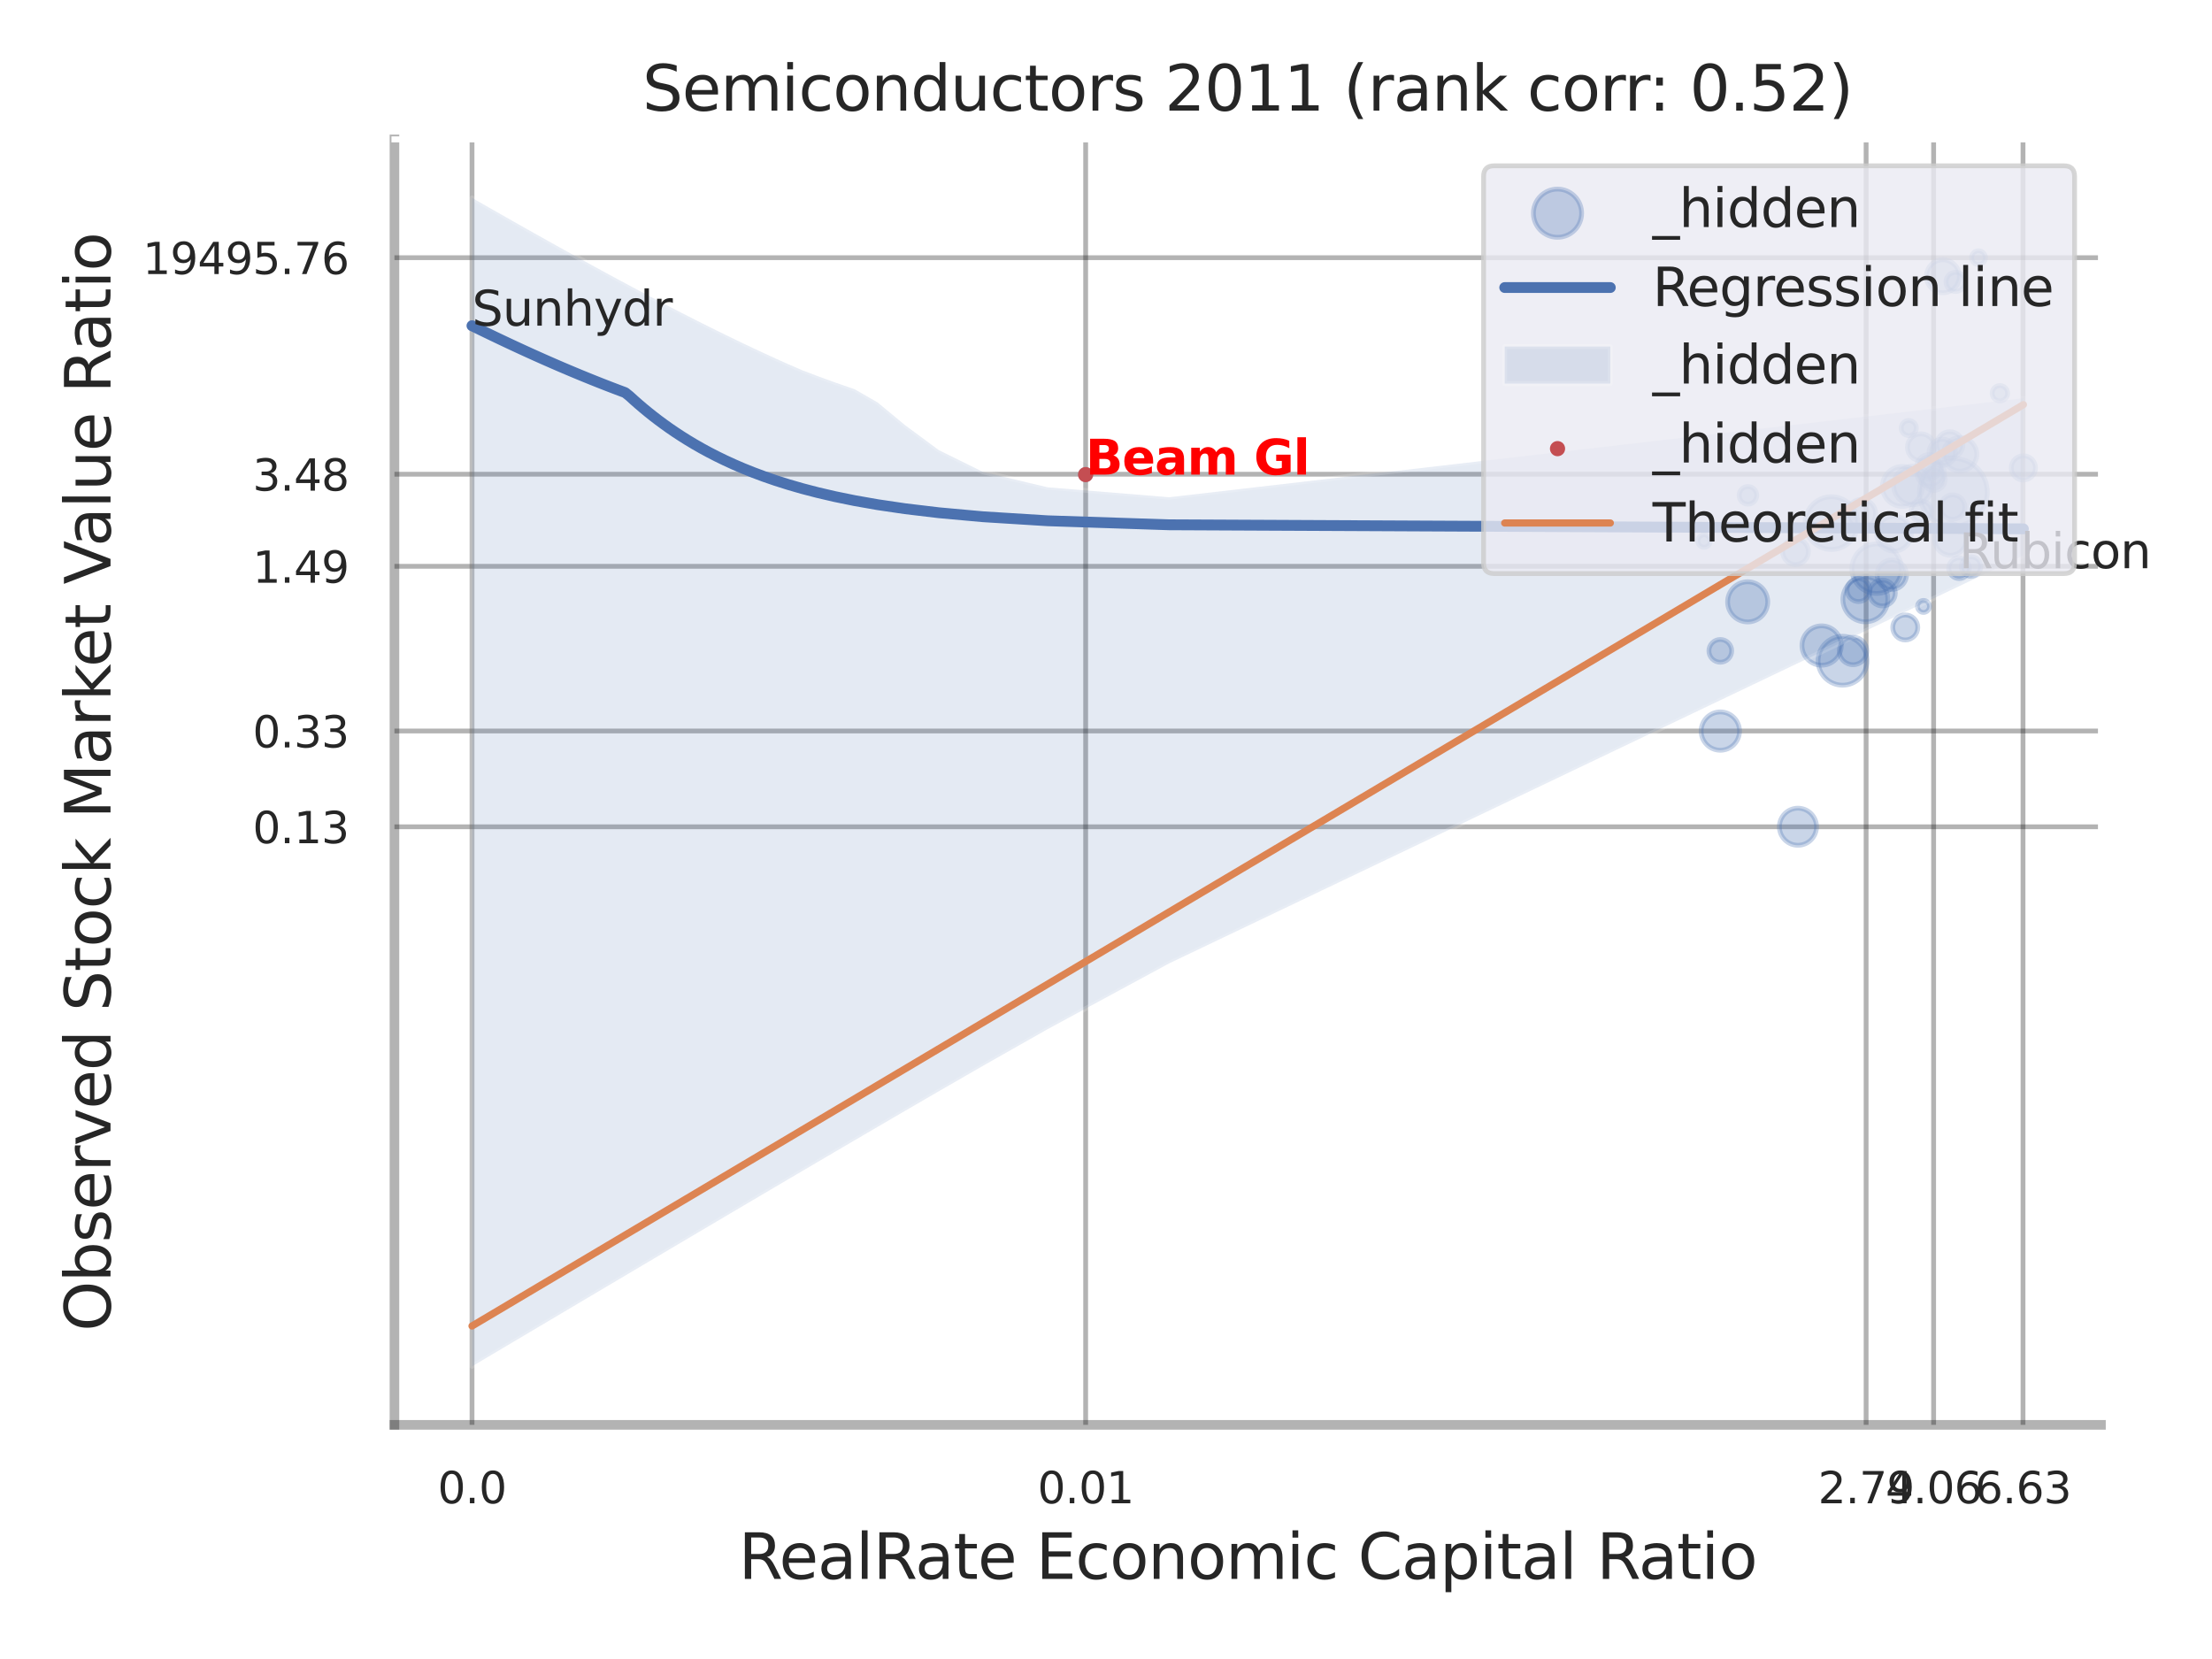 <?xml version="1.0" encoding="utf-8" standalone="no"?>
<!DOCTYPE svg PUBLIC "-//W3C//DTD SVG 1.1//EN"
  "http://www.w3.org/Graphics/SVG/1.1/DTD/svg11.dtd">
<svg xmlns:xlink="http://www.w3.org/1999/xlink" width="460.8pt" height="345.6pt" viewBox="0 0 460.8 345.6" xmlns="http://www.w3.org/2000/svg" version="1.1">
 <defs>
  <style type="text/css">*{stroke-linejoin: round; stroke-linecap: butt}</style>
 </defs>
 <g id="figure_1">
  <g id="patch_1">
   <path d="M 0 345.6 
L 460.8 345.6 
L 460.8 0 
L 0 0 
z
" style="fill: #ffffff"/>
  </g>
  <g id="axes_1">
   <g id="patch_2">
    <path d="M 82.17 296.82 
L 437.669 296.82 
L 437.669 29.04 
L 82.17 29.04 
z
" style="fill: #ffffff"/>
   </g>
   <g id="matplotlib.axis_1">
    <g id="xtick_1">
     <g id="line2d_1">
      <path d="M 98.329 296.82 
L 98.329 29.04 
" clip-path="url(#p15457f3e86)" style="fill: none; stroke: #000000; stroke-opacity: 0.3; stroke-linecap: round"/>
     </g>
     <g id="text_1">
      <!-- 0.0 -->
      <g style="fill: #262626" transform="translate(91.173 313.159) scale(0.09 -0.09)">
       <defs>
        <path id="DejaVuSans-30" d="M 2034 4250 
Q 1547 4250 1301 3770 
Q 1056 3291 1056 2328 
Q 1056 1369 1301 889 
Q 1547 409 2034 409 
Q 2525 409 2770 889 
Q 3016 1369 3016 2328 
Q 3016 3291 2770 3770 
Q 2525 4250 2034 4250 
z
M 2034 4750 
Q 2819 4750 3233 4129 
Q 3647 3509 3647 2328 
Q 3647 1150 3233 529 
Q 2819 -91 2034 -91 
Q 1250 -91 836 529 
Q 422 1150 422 2328 
Q 422 3509 836 4129 
Q 1250 4750 2034 4750 
z
" transform="scale(0.016)"/>
        <path id="DejaVuSans-2e" d="M 684 794 
L 1344 794 
L 1344 0 
L 684 0 
L 684 794 
z
" transform="scale(0.016)"/>
       </defs>
       <use xlink:href="#DejaVuSans-30"/>
       <use xlink:href="#DejaVuSans-2e" transform="translate(63.623 0)"/>
       <use xlink:href="#DejaVuSans-30" transform="translate(95.41 0)"/>
      </g>
     </g>
    </g>
    <g id="xtick_2">
     <g id="line2d_2">
      <path d="M 226.16 296.82 
L 226.16 29.04 
" clip-path="url(#p15457f3e86)" style="fill: none; stroke: #000000; stroke-opacity: 0.3; stroke-linecap: round"/>
     </g>
     <g id="text_2">
      <!-- 0.01 -->
      <g style="fill: #262626" transform="translate(216.141 313.159) scale(0.09 -0.09)">
       <defs>
        <path id="DejaVuSans-31" d="M 794 531 
L 1825 531 
L 1825 4091 
L 703 3866 
L 703 4441 
L 1819 4666 
L 2450 4666 
L 2450 531 
L 3481 531 
L 3481 0 
L 794 0 
L 794 531 
z
" transform="scale(0.016)"/>
       </defs>
       <use xlink:href="#DejaVuSans-30"/>
       <use xlink:href="#DejaVuSans-2e" transform="translate(63.623 0)"/>
       <use xlink:href="#DejaVuSans-30" transform="translate(95.41 0)"/>
       <use xlink:href="#DejaVuSans-31" transform="translate(159.033 0)"/>
      </g>
     </g>
    </g>
    <g id="xtick_3">
     <g id="line2d_3">
      <path d="M 388.746 296.82 
L 388.746 29.04 
" clip-path="url(#p15457f3e86)" style="fill: none; stroke: #000000; stroke-opacity: 0.3; stroke-linecap: round"/>
     </g>
     <g id="text_3">
      <!-- 2.79 -->
      <g style="fill: #262626" transform="translate(378.727 313.159) scale(0.09 -0.09)">
       <defs>
        <path id="DejaVuSans-32" d="M 1228 531 
L 3431 531 
L 3431 0 
L 469 0 
L 469 531 
Q 828 903 1448 1529 
Q 2069 2156 2228 2338 
Q 2531 2678 2651 2914 
Q 2772 3150 2772 3378 
Q 2772 3750 2511 3984 
Q 2250 4219 1831 4219 
Q 1534 4219 1204 4116 
Q 875 4013 500 3803 
L 500 4441 
Q 881 4594 1212 4672 
Q 1544 4750 1819 4750 
Q 2544 4750 2975 4387 
Q 3406 4025 3406 3419 
Q 3406 3131 3298 2873 
Q 3191 2616 2906 2266 
Q 2828 2175 2409 1742 
Q 1991 1309 1228 531 
z
" transform="scale(0.016)"/>
        <path id="DejaVuSans-37" d="M 525 4666 
L 3525 4666 
L 3525 4397 
L 1831 0 
L 1172 0 
L 2766 4134 
L 525 4134 
L 525 4666 
z
" transform="scale(0.016)"/>
        <path id="DejaVuSans-39" d="M 703 97 
L 703 672 
Q 941 559 1184 500 
Q 1428 441 1663 441 
Q 2288 441 2617 861 
Q 2947 1281 2994 2138 
Q 2813 1869 2534 1725 
Q 2256 1581 1919 1581 
Q 1219 1581 811 2004 
Q 403 2428 403 3163 
Q 403 3881 828 4315 
Q 1253 4750 1959 4750 
Q 2769 4750 3195 4129 
Q 3622 3509 3622 2328 
Q 3622 1225 3098 567 
Q 2575 -91 1691 -91 
Q 1453 -91 1209 -44 
Q 966 3 703 97 
z
M 1959 2075 
Q 2384 2075 2632 2365 
Q 2881 2656 2881 3163 
Q 2881 3666 2632 3958 
Q 2384 4250 1959 4250 
Q 1534 4250 1286 3958 
Q 1038 3666 1038 3163 
Q 1038 2656 1286 2365 
Q 1534 2075 1959 2075 
z
" transform="scale(0.016)"/>
       </defs>
       <use xlink:href="#DejaVuSans-32"/>
       <use xlink:href="#DejaVuSans-2e" transform="translate(63.623 0)"/>
       <use xlink:href="#DejaVuSans-37" transform="translate(95.41 0)"/>
       <use xlink:href="#DejaVuSans-39" transform="translate(159.033 0)"/>
      </g>
     </g>
    </g>
    <g id="xtick_4">
     <g id="line2d_4">
      <path d="M 402.808 296.82 
L 402.808 29.04 
" clip-path="url(#p15457f3e86)" style="fill: none; stroke: #000000; stroke-opacity: 0.3; stroke-linecap: round"/>
     </g>
     <g id="text_4">
      <!-- 4.06 -->
      <g style="fill: #262626" transform="translate(392.789 313.159) scale(0.09 -0.09)">
       <defs>
        <path id="DejaVuSans-34" d="M 2419 4116 
L 825 1625 
L 2419 1625 
L 2419 4116 
z
M 2253 4666 
L 3047 4666 
L 3047 1625 
L 3713 1625 
L 3713 1100 
L 3047 1100 
L 3047 0 
L 2419 0 
L 2419 1100 
L 313 1100 
L 313 1709 
L 2253 4666 
z
" transform="scale(0.016)"/>
        <path id="DejaVuSans-36" d="M 2113 2584 
Q 1688 2584 1439 2293 
Q 1191 2003 1191 1497 
Q 1191 994 1439 701 
Q 1688 409 2113 409 
Q 2538 409 2786 701 
Q 3034 994 3034 1497 
Q 3034 2003 2786 2293 
Q 2538 2584 2113 2584 
z
M 3366 4563 
L 3366 3988 
Q 3128 4100 2886 4159 
Q 2644 4219 2406 4219 
Q 1781 4219 1451 3797 
Q 1122 3375 1075 2522 
Q 1259 2794 1537 2939 
Q 1816 3084 2150 3084 
Q 2853 3084 3261 2657 
Q 3669 2231 3669 1497 
Q 3669 778 3244 343 
Q 2819 -91 2113 -91 
Q 1303 -91 875 529 
Q 447 1150 447 2328 
Q 447 3434 972 4092 
Q 1497 4750 2381 4750 
Q 2619 4750 2861 4703 
Q 3103 4656 3366 4563 
z
" transform="scale(0.016)"/>
       </defs>
       <use xlink:href="#DejaVuSans-34"/>
       <use xlink:href="#DejaVuSans-2e" transform="translate(63.623 0)"/>
       <use xlink:href="#DejaVuSans-30" transform="translate(95.41 0)"/>
       <use xlink:href="#DejaVuSans-36" transform="translate(159.033 0)"/>
      </g>
     </g>
    </g>
    <g id="xtick_5">
     <g id="line2d_5">
      <path d="M 421.431 296.82 
L 421.431 29.04 
" clip-path="url(#p15457f3e86)" style="fill: none; stroke: #000000; stroke-opacity: 0.3; stroke-linecap: round"/>
     </g>
     <g id="text_5">
      <!-- 6.63 -->
      <g style="fill: #262626" transform="translate(411.412 313.159) scale(0.09 -0.09)">
       <defs>
        <path id="DejaVuSans-33" d="M 2597 2516 
Q 3050 2419 3304 2112 
Q 3559 1806 3559 1356 
Q 3559 666 3084 287 
Q 2609 -91 1734 -91 
Q 1441 -91 1130 -33 
Q 819 25 488 141 
L 488 750 
Q 750 597 1062 519 
Q 1375 441 1716 441 
Q 2309 441 2620 675 
Q 2931 909 2931 1356 
Q 2931 1769 2642 2001 
Q 2353 2234 1838 2234 
L 1294 2234 
L 1294 2753 
L 1863 2753 
Q 2328 2753 2575 2939 
Q 2822 3125 2822 3475 
Q 2822 3834 2567 4026 
Q 2313 4219 1838 4219 
Q 1578 4219 1281 4162 
Q 984 4106 628 3988 
L 628 4550 
Q 988 4650 1302 4700 
Q 1616 4750 1894 4750 
Q 2613 4750 3031 4423 
Q 3450 4097 3450 3541 
Q 3450 3153 3228 2886 
Q 3006 2619 2597 2516 
z
" transform="scale(0.016)"/>
       </defs>
       <use xlink:href="#DejaVuSans-36"/>
       <use xlink:href="#DejaVuSans-2e" transform="translate(63.623 0)"/>
       <use xlink:href="#DejaVuSans-36" transform="translate(95.41 0)"/>
       <use xlink:href="#DejaVuSans-33" transform="translate(159.033 0)"/>
      </g>
     </g>
    </g>
    <g id="xtick_6"/>
    <g id="xtick_7"/>
    <g id="xtick_8"/>
    <g id="xtick_9"/>
    <g id="xtick_10"/>
    <g id="xtick_11"/>
    <g id="text_6">
     <!-- RealRate Economic Capital Ratio -->
     <g style="fill: #262626" transform="translate(153.866 328.908) scale(0.13 -0.13)">
      <defs>
       <path id="DejaVuSans-52" d="M 2841 2188 
Q 3044 2119 3236 1894 
Q 3428 1669 3622 1275 
L 4263 0 
L 3584 0 
L 2988 1197 
Q 2756 1666 2539 1819 
Q 2322 1972 1947 1972 
L 1259 1972 
L 1259 0 
L 628 0 
L 628 4666 
L 2053 4666 
Q 2853 4666 3247 4331 
Q 3641 3997 3641 3322 
Q 3641 2881 3436 2590 
Q 3231 2300 2841 2188 
z
M 1259 4147 
L 1259 2491 
L 2053 2491 
Q 2509 2491 2742 2702 
Q 2975 2913 2975 3322 
Q 2975 3731 2742 3939 
Q 2509 4147 2053 4147 
L 1259 4147 
z
" transform="scale(0.016)"/>
       <path id="DejaVuSans-65" d="M 3597 1894 
L 3597 1613 
L 953 1613 
Q 991 1019 1311 708 
Q 1631 397 2203 397 
Q 2534 397 2845 478 
Q 3156 559 3463 722 
L 3463 178 
Q 3153 47 2828 -22 
Q 2503 -91 2169 -91 
Q 1331 -91 842 396 
Q 353 884 353 1716 
Q 353 2575 817 3079 
Q 1281 3584 2069 3584 
Q 2775 3584 3186 3129 
Q 3597 2675 3597 1894 
z
M 3022 2063 
Q 3016 2534 2758 2815 
Q 2500 3097 2075 3097 
Q 1594 3097 1305 2825 
Q 1016 2553 972 2059 
L 3022 2063 
z
" transform="scale(0.016)"/>
       <path id="DejaVuSans-61" d="M 2194 1759 
Q 1497 1759 1228 1600 
Q 959 1441 959 1056 
Q 959 750 1161 570 
Q 1363 391 1709 391 
Q 2188 391 2477 730 
Q 2766 1069 2766 1631 
L 2766 1759 
L 2194 1759 
z
M 3341 1997 
L 3341 0 
L 2766 0 
L 2766 531 
Q 2569 213 2275 61 
Q 1981 -91 1556 -91 
Q 1019 -91 701 211 
Q 384 513 384 1019 
Q 384 1609 779 1909 
Q 1175 2209 1959 2209 
L 2766 2209 
L 2766 2266 
Q 2766 2663 2505 2880 
Q 2244 3097 1772 3097 
Q 1472 3097 1187 3025 
Q 903 2953 641 2809 
L 641 3341 
Q 956 3463 1253 3523 
Q 1550 3584 1831 3584 
Q 2591 3584 2966 3190 
Q 3341 2797 3341 1997 
z
" transform="scale(0.016)"/>
       <path id="DejaVuSans-6c" d="M 603 4863 
L 1178 4863 
L 1178 0 
L 603 0 
L 603 4863 
z
" transform="scale(0.016)"/>
       <path id="DejaVuSans-74" d="M 1172 4494 
L 1172 3500 
L 2356 3500 
L 2356 3053 
L 1172 3053 
L 1172 1153 
Q 1172 725 1289 603 
Q 1406 481 1766 481 
L 2356 481 
L 2356 0 
L 1766 0 
Q 1100 0 847 248 
Q 594 497 594 1153 
L 594 3053 
L 172 3053 
L 172 3500 
L 594 3500 
L 594 4494 
L 1172 4494 
z
" transform="scale(0.016)"/>
       <path id="DejaVuSans-20" transform="scale(0.016)"/>
       <path id="DejaVuSans-45" d="M 628 4666 
L 3578 4666 
L 3578 4134 
L 1259 4134 
L 1259 2753 
L 3481 2753 
L 3481 2222 
L 1259 2222 
L 1259 531 
L 3634 531 
L 3634 0 
L 628 0 
L 628 4666 
z
" transform="scale(0.016)"/>
       <path id="DejaVuSans-63" d="M 3122 3366 
L 3122 2828 
Q 2878 2963 2633 3030 
Q 2388 3097 2138 3097 
Q 1578 3097 1268 2742 
Q 959 2388 959 1747 
Q 959 1106 1268 751 
Q 1578 397 2138 397 
Q 2388 397 2633 464 
Q 2878 531 3122 666 
L 3122 134 
Q 2881 22 2623 -34 
Q 2366 -91 2075 -91 
Q 1284 -91 818 406 
Q 353 903 353 1747 
Q 353 2603 823 3093 
Q 1294 3584 2113 3584 
Q 2378 3584 2631 3529 
Q 2884 3475 3122 3366 
z
" transform="scale(0.016)"/>
       <path id="DejaVuSans-6f" d="M 1959 3097 
Q 1497 3097 1228 2736 
Q 959 2375 959 1747 
Q 959 1119 1226 758 
Q 1494 397 1959 397 
Q 2419 397 2687 759 
Q 2956 1122 2956 1747 
Q 2956 2369 2687 2733 
Q 2419 3097 1959 3097 
z
M 1959 3584 
Q 2709 3584 3137 3096 
Q 3566 2609 3566 1747 
Q 3566 888 3137 398 
Q 2709 -91 1959 -91 
Q 1206 -91 779 398 
Q 353 888 353 1747 
Q 353 2609 779 3096 
Q 1206 3584 1959 3584 
z
" transform="scale(0.016)"/>
       <path id="DejaVuSans-6e" d="M 3513 2113 
L 3513 0 
L 2938 0 
L 2938 2094 
Q 2938 2591 2744 2837 
Q 2550 3084 2163 3084 
Q 1697 3084 1428 2787 
Q 1159 2491 1159 1978 
L 1159 0 
L 581 0 
L 581 3500 
L 1159 3500 
L 1159 2956 
Q 1366 3272 1645 3428 
Q 1925 3584 2291 3584 
Q 2894 3584 3203 3211 
Q 3513 2838 3513 2113 
z
" transform="scale(0.016)"/>
       <path id="DejaVuSans-6d" d="M 3328 2828 
Q 3544 3216 3844 3400 
Q 4144 3584 4550 3584 
Q 5097 3584 5394 3201 
Q 5691 2819 5691 2113 
L 5691 0 
L 5113 0 
L 5113 2094 
Q 5113 2597 4934 2840 
Q 4756 3084 4391 3084 
Q 3944 3084 3684 2787 
Q 3425 2491 3425 1978 
L 3425 0 
L 2847 0 
L 2847 2094 
Q 2847 2600 2669 2842 
Q 2491 3084 2119 3084 
Q 1678 3084 1418 2786 
Q 1159 2488 1159 1978 
L 1159 0 
L 581 0 
L 581 3500 
L 1159 3500 
L 1159 2956 
Q 1356 3278 1631 3431 
Q 1906 3584 2284 3584 
Q 2666 3584 2933 3390 
Q 3200 3197 3328 2828 
z
" transform="scale(0.016)"/>
       <path id="DejaVuSans-69" d="M 603 3500 
L 1178 3500 
L 1178 0 
L 603 0 
L 603 3500 
z
M 603 4863 
L 1178 4863 
L 1178 4134 
L 603 4134 
L 603 4863 
z
" transform="scale(0.016)"/>
       <path id="DejaVuSans-43" d="M 4122 4306 
L 4122 3641 
Q 3803 3938 3442 4084 
Q 3081 4231 2675 4231 
Q 1875 4231 1450 3742 
Q 1025 3253 1025 2328 
Q 1025 1406 1450 917 
Q 1875 428 2675 428 
Q 3081 428 3442 575 
Q 3803 722 4122 1019 
L 4122 359 
Q 3791 134 3420 21 
Q 3050 -91 2638 -91 
Q 1578 -91 968 557 
Q 359 1206 359 2328 
Q 359 3453 968 4101 
Q 1578 4750 2638 4750 
Q 3056 4750 3426 4639 
Q 3797 4528 4122 4306 
z
" transform="scale(0.016)"/>
       <path id="DejaVuSans-70" d="M 1159 525 
L 1159 -1331 
L 581 -1331 
L 581 3500 
L 1159 3500 
L 1159 2969 
Q 1341 3281 1617 3432 
Q 1894 3584 2278 3584 
Q 2916 3584 3314 3078 
Q 3713 2572 3713 1747 
Q 3713 922 3314 415 
Q 2916 -91 2278 -91 
Q 1894 -91 1617 61 
Q 1341 213 1159 525 
z
M 3116 1747 
Q 3116 2381 2855 2742 
Q 2594 3103 2138 3103 
Q 1681 3103 1420 2742 
Q 1159 2381 1159 1747 
Q 1159 1113 1420 752 
Q 1681 391 2138 391 
Q 2594 391 2855 752 
Q 3116 1113 3116 1747 
z
" transform="scale(0.016)"/>
      </defs>
      <use xlink:href="#DejaVuSans-52"/>
      <use xlink:href="#DejaVuSans-65" transform="translate(64.982 0)"/>
      <use xlink:href="#DejaVuSans-61" transform="translate(126.506 0)"/>
      <use xlink:href="#DejaVuSans-6c" transform="translate(187.785 0)"/>
      <use xlink:href="#DejaVuSans-52" transform="translate(215.568 0)"/>
      <use xlink:href="#DejaVuSans-61" transform="translate(282.801 0)"/>
      <use xlink:href="#DejaVuSans-74" transform="translate(344.08 0)"/>
      <use xlink:href="#DejaVuSans-65" transform="translate(383.289 0)"/>
      <use xlink:href="#DejaVuSans-20" transform="translate(444.812 0)"/>
      <use xlink:href="#DejaVuSans-45" transform="translate(476.6 0)"/>
      <use xlink:href="#DejaVuSans-63" transform="translate(539.783 0)"/>
      <use xlink:href="#DejaVuSans-6f" transform="translate(594.764 0)"/>
      <use xlink:href="#DejaVuSans-6e" transform="translate(655.945 0)"/>
      <use xlink:href="#DejaVuSans-6f" transform="translate(719.324 0)"/>
      <use xlink:href="#DejaVuSans-6d" transform="translate(780.506 0)"/>
      <use xlink:href="#DejaVuSans-69" transform="translate(877.918 0)"/>
      <use xlink:href="#DejaVuSans-63" transform="translate(905.701 0)"/>
      <use xlink:href="#DejaVuSans-20" transform="translate(960.682 0)"/>
      <use xlink:href="#DejaVuSans-43" transform="translate(992.469 0)"/>
      <use xlink:href="#DejaVuSans-61" transform="translate(1062.293 0)"/>
      <use xlink:href="#DejaVuSans-70" transform="translate(1123.572 0)"/>
      <use xlink:href="#DejaVuSans-69" transform="translate(1187.049 0)"/>
      <use xlink:href="#DejaVuSans-74" transform="translate(1214.832 0)"/>
      <use xlink:href="#DejaVuSans-61" transform="translate(1254.041 0)"/>
      <use xlink:href="#DejaVuSans-6c" transform="translate(1315.32 0)"/>
      <use xlink:href="#DejaVuSans-20" transform="translate(1343.104 0)"/>
      <use xlink:href="#DejaVuSans-52" transform="translate(1374.891 0)"/>
      <use xlink:href="#DejaVuSans-61" transform="translate(1442.123 0)"/>
      <use xlink:href="#DejaVuSans-74" transform="translate(1503.402 0)"/>
      <use xlink:href="#DejaVuSans-69" transform="translate(1542.611 0)"/>
      <use xlink:href="#DejaVuSans-6f" transform="translate(1570.395 0)"/>
     </g>
    </g>
   </g>
   <g id="matplotlib.axis_2">
    <g id="ytick_1">
     <g id="line2d_6">
      <path d="M 82.17 172.234 
L 437.669 172.234 
" clip-path="url(#p15457f3e86)" style="fill: none; stroke: #000000; stroke-opacity: 0.3; stroke-linecap: round"/>
     </g>
     <g id="text_7">
      <!-- 0.13 -->
      <g style="fill: #262626" transform="translate(52.631 175.653) scale(0.09 -0.09)">
       <use xlink:href="#DejaVuSans-30"/>
       <use xlink:href="#DejaVuSans-2e" transform="translate(63.623 0)"/>
       <use xlink:href="#DejaVuSans-31" transform="translate(95.41 0)"/>
       <use xlink:href="#DejaVuSans-33" transform="translate(159.033 0)"/>
      </g>
     </g>
    </g>
    <g id="ytick_2">
     <g id="line2d_7">
      <path d="M 82.17 152.283 
L 437.669 152.283 
" clip-path="url(#p15457f3e86)" style="fill: none; stroke: #000000; stroke-opacity: 0.3; stroke-linecap: round"/>
     </g>
     <g id="text_8">
      <!-- 0.33 -->
      <g style="fill: #262626" transform="translate(52.631 155.702) scale(0.09 -0.09)">
       <use xlink:href="#DejaVuSans-30"/>
       <use xlink:href="#DejaVuSans-2e" transform="translate(63.623 0)"/>
       <use xlink:href="#DejaVuSans-33" transform="translate(95.41 0)"/>
       <use xlink:href="#DejaVuSans-33" transform="translate(159.033 0)"/>
      </g>
     </g>
    </g>
    <g id="ytick_3">
     <g id="line2d_8">
      <path d="M 82.17 117.975 
L 437.669 117.975 
" clip-path="url(#p15457f3e86)" style="fill: none; stroke: #000000; stroke-opacity: 0.3; stroke-linecap: round"/>
     </g>
     <g id="text_9">
      <!-- 1.49 -->
      <g style="fill: #262626" transform="translate(52.631 121.394) scale(0.09 -0.09)">
       <use xlink:href="#DejaVuSans-31"/>
       <use xlink:href="#DejaVuSans-2e" transform="translate(63.623 0)"/>
       <use xlink:href="#DejaVuSans-34" transform="translate(95.41 0)"/>
       <use xlink:href="#DejaVuSans-39" transform="translate(159.033 0)"/>
      </g>
     </g>
    </g>
    <g id="ytick_4">
     <g id="line2d_9">
      <path d="M 82.17 98.789 
L 437.669 98.789 
" clip-path="url(#p15457f3e86)" style="fill: none; stroke: #000000; stroke-opacity: 0.3; stroke-linecap: round"/>
     </g>
     <g id="text_10">
      <!-- 3.48 -->
      <g style="fill: #262626" transform="translate(52.631 102.208) scale(0.09 -0.09)">
       <defs>
        <path id="DejaVuSans-38" d="M 2034 2216 
Q 1584 2216 1326 1975 
Q 1069 1734 1069 1313 
Q 1069 891 1326 650 
Q 1584 409 2034 409 
Q 2484 409 2743 651 
Q 3003 894 3003 1313 
Q 3003 1734 2745 1975 
Q 2488 2216 2034 2216 
z
M 1403 2484 
Q 997 2584 770 2862 
Q 544 3141 544 3541 
Q 544 4100 942 4425 
Q 1341 4750 2034 4750 
Q 2731 4750 3128 4425 
Q 3525 4100 3525 3541 
Q 3525 3141 3298 2862 
Q 3072 2584 2669 2484 
Q 3125 2378 3379 2068 
Q 3634 1759 3634 1313 
Q 3634 634 3220 271 
Q 2806 -91 2034 -91 
Q 1263 -91 848 271 
Q 434 634 434 1313 
Q 434 1759 690 2068 
Q 947 2378 1403 2484 
z
M 1172 3481 
Q 1172 3119 1398 2916 
Q 1625 2713 2034 2713 
Q 2441 2713 2670 2916 
Q 2900 3119 2900 3481 
Q 2900 3844 2670 4047 
Q 2441 4250 2034 4250 
Q 1625 4250 1398 4047 
Q 1172 3844 1172 3481 
z
" transform="scale(0.016)"/>
       </defs>
       <use xlink:href="#DejaVuSans-33"/>
       <use xlink:href="#DejaVuSans-2e" transform="translate(63.623 0)"/>
       <use xlink:href="#DejaVuSans-34" transform="translate(95.41 0)"/>
       <use xlink:href="#DejaVuSans-38" transform="translate(159.033 0)"/>
      </g>
     </g>
    </g>
    <g id="ytick_5">
     <g id="line2d_10">
      <path d="M 82.17 53.676 
L 437.669 53.676 
" clip-path="url(#p15457f3e86)" style="fill: none; stroke: #000000; stroke-opacity: 0.3; stroke-linecap: round"/>
     </g>
     <g id="text_11">
      <!-- 19495.76 -->
      <g style="fill: #262626" transform="translate(29.726 57.095) scale(0.09 -0.09)">
       <defs>
        <path id="DejaVuSans-35" d="M 691 4666 
L 3169 4666 
L 3169 4134 
L 1269 4134 
L 1269 2991 
Q 1406 3038 1543 3061 
Q 1681 3084 1819 3084 
Q 2600 3084 3056 2656 
Q 3513 2228 3513 1497 
Q 3513 744 3044 326 
Q 2575 -91 1722 -91 
Q 1428 -91 1123 -41 
Q 819 9 494 109 
L 494 744 
Q 775 591 1075 516 
Q 1375 441 1709 441 
Q 2250 441 2565 725 
Q 2881 1009 2881 1497 
Q 2881 1984 2565 2268 
Q 2250 2553 1709 2553 
Q 1456 2553 1204 2497 
Q 953 2441 691 2322 
L 691 4666 
z
" transform="scale(0.016)"/>
       </defs>
       <use xlink:href="#DejaVuSans-31"/>
       <use xlink:href="#DejaVuSans-39" transform="translate(63.623 0)"/>
       <use xlink:href="#DejaVuSans-34" transform="translate(127.246 0)"/>
       <use xlink:href="#DejaVuSans-39" transform="translate(190.869 0)"/>
       <use xlink:href="#DejaVuSans-35" transform="translate(254.492 0)"/>
       <use xlink:href="#DejaVuSans-2e" transform="translate(318.115 0)"/>
       <use xlink:href="#DejaVuSans-37" transform="translate(349.902 0)"/>
       <use xlink:href="#DejaVuSans-36" transform="translate(413.525 0)"/>
      </g>
     </g>
    </g>
    <g id="ytick_6"/>
    <g id="ytick_7"/>
    <g id="ytick_8"/>
    <g id="ytick_9"/>
    <g id="ytick_10"/>
    <g id="ytick_11"/>
    <g id="ytick_12"/>
    <g id="text_12">
     <!-- Observed Stock Market Value Ratio -->
     <g style="fill: #262626" transform="translate(23.022 277.332) rotate(-90) scale(0.13 -0.13)">
      <defs>
       <path id="DejaVuSans-4f" d="M 2522 4238 
Q 1834 4238 1429 3725 
Q 1025 3213 1025 2328 
Q 1025 1447 1429 934 
Q 1834 422 2522 422 
Q 3209 422 3611 934 
Q 4013 1447 4013 2328 
Q 4013 3213 3611 3725 
Q 3209 4238 2522 4238 
z
M 2522 4750 
Q 3503 4750 4090 4092 
Q 4678 3434 4678 2328 
Q 4678 1225 4090 567 
Q 3503 -91 2522 -91 
Q 1538 -91 948 565 
Q 359 1222 359 2328 
Q 359 3434 948 4092 
Q 1538 4750 2522 4750 
z
" transform="scale(0.016)"/>
       <path id="DejaVuSans-62" d="M 3116 1747 
Q 3116 2381 2855 2742 
Q 2594 3103 2138 3103 
Q 1681 3103 1420 2742 
Q 1159 2381 1159 1747 
Q 1159 1113 1420 752 
Q 1681 391 2138 391 
Q 2594 391 2855 752 
Q 3116 1113 3116 1747 
z
M 1159 2969 
Q 1341 3281 1617 3432 
Q 1894 3584 2278 3584 
Q 2916 3584 3314 3078 
Q 3713 2572 3713 1747 
Q 3713 922 3314 415 
Q 2916 -91 2278 -91 
Q 1894 -91 1617 61 
Q 1341 213 1159 525 
L 1159 0 
L 581 0 
L 581 4863 
L 1159 4863 
L 1159 2969 
z
" transform="scale(0.016)"/>
       <path id="DejaVuSans-73" d="M 2834 3397 
L 2834 2853 
Q 2591 2978 2328 3040 
Q 2066 3103 1784 3103 
Q 1356 3103 1142 2972 
Q 928 2841 928 2578 
Q 928 2378 1081 2264 
Q 1234 2150 1697 2047 
L 1894 2003 
Q 2506 1872 2764 1633 
Q 3022 1394 3022 966 
Q 3022 478 2636 193 
Q 2250 -91 1575 -91 
Q 1294 -91 989 -36 
Q 684 19 347 128 
L 347 722 
Q 666 556 975 473 
Q 1284 391 1588 391 
Q 1994 391 2212 530 
Q 2431 669 2431 922 
Q 2431 1156 2273 1281 
Q 2116 1406 1581 1522 
L 1381 1569 
Q 847 1681 609 1914 
Q 372 2147 372 2553 
Q 372 3047 722 3315 
Q 1072 3584 1716 3584 
Q 2034 3584 2315 3537 
Q 2597 3491 2834 3397 
z
" transform="scale(0.016)"/>
       <path id="DejaVuSans-72" d="M 2631 2963 
Q 2534 3019 2420 3045 
Q 2306 3072 2169 3072 
Q 1681 3072 1420 2755 
Q 1159 2438 1159 1844 
L 1159 0 
L 581 0 
L 581 3500 
L 1159 3500 
L 1159 2956 
Q 1341 3275 1631 3429 
Q 1922 3584 2338 3584 
Q 2397 3584 2469 3576 
Q 2541 3569 2628 3553 
L 2631 2963 
z
" transform="scale(0.016)"/>
       <path id="DejaVuSans-76" d="M 191 3500 
L 800 3500 
L 1894 563 
L 2988 3500 
L 3597 3500 
L 2284 0 
L 1503 0 
L 191 3500 
z
" transform="scale(0.016)"/>
       <path id="DejaVuSans-64" d="M 2906 2969 
L 2906 4863 
L 3481 4863 
L 3481 0 
L 2906 0 
L 2906 525 
Q 2725 213 2448 61 
Q 2172 -91 1784 -91 
Q 1150 -91 751 415 
Q 353 922 353 1747 
Q 353 2572 751 3078 
Q 1150 3584 1784 3584 
Q 2172 3584 2448 3432 
Q 2725 3281 2906 2969 
z
M 947 1747 
Q 947 1113 1208 752 
Q 1469 391 1925 391 
Q 2381 391 2643 752 
Q 2906 1113 2906 1747 
Q 2906 2381 2643 2742 
Q 2381 3103 1925 3103 
Q 1469 3103 1208 2742 
Q 947 2381 947 1747 
z
" transform="scale(0.016)"/>
       <path id="DejaVuSans-53" d="M 3425 4513 
L 3425 3897 
Q 3066 4069 2747 4153 
Q 2428 4238 2131 4238 
Q 1616 4238 1336 4038 
Q 1056 3838 1056 3469 
Q 1056 3159 1242 3001 
Q 1428 2844 1947 2747 
L 2328 2669 
Q 3034 2534 3370 2195 
Q 3706 1856 3706 1288 
Q 3706 609 3251 259 
Q 2797 -91 1919 -91 
Q 1588 -91 1214 -16 
Q 841 59 441 206 
L 441 856 
Q 825 641 1194 531 
Q 1563 422 1919 422 
Q 2459 422 2753 634 
Q 3047 847 3047 1241 
Q 3047 1584 2836 1778 
Q 2625 1972 2144 2069 
L 1759 2144 
Q 1053 2284 737 2584 
Q 422 2884 422 3419 
Q 422 4038 858 4394 
Q 1294 4750 2059 4750 
Q 2388 4750 2728 4690 
Q 3069 4631 3425 4513 
z
" transform="scale(0.016)"/>
       <path id="DejaVuSans-6b" d="M 581 4863 
L 1159 4863 
L 1159 1991 
L 2875 3500 
L 3609 3500 
L 1753 1863 
L 3688 0 
L 2938 0 
L 1159 1709 
L 1159 0 
L 581 0 
L 581 4863 
z
" transform="scale(0.016)"/>
       <path id="DejaVuSans-4d" d="M 628 4666 
L 1569 4666 
L 2759 1491 
L 3956 4666 
L 4897 4666 
L 4897 0 
L 4281 0 
L 4281 4097 
L 3078 897 
L 2444 897 
L 1241 4097 
L 1241 0 
L 628 0 
L 628 4666 
z
" transform="scale(0.016)"/>
       <path id="DejaVuSans-56" d="M 1831 0 
L 50 4666 
L 709 4666 
L 2188 738 
L 3669 4666 
L 4325 4666 
L 2547 0 
L 1831 0 
z
" transform="scale(0.016)"/>
       <path id="DejaVuSans-75" d="M 544 1381 
L 544 3500 
L 1119 3500 
L 1119 1403 
Q 1119 906 1312 657 
Q 1506 409 1894 409 
Q 2359 409 2629 706 
Q 2900 1003 2900 1516 
L 2900 3500 
L 3475 3500 
L 3475 0 
L 2900 0 
L 2900 538 
Q 2691 219 2414 64 
Q 2138 -91 1772 -91 
Q 1169 -91 856 284 
Q 544 659 544 1381 
z
M 1991 3584 
L 1991 3584 
z
" transform="scale(0.016)"/>
      </defs>
      <use xlink:href="#DejaVuSans-4f"/>
      <use xlink:href="#DejaVuSans-62" transform="translate(78.711 0)"/>
      <use xlink:href="#DejaVuSans-73" transform="translate(142.188 0)"/>
      <use xlink:href="#DejaVuSans-65" transform="translate(194.287 0)"/>
      <use xlink:href="#DejaVuSans-72" transform="translate(255.811 0)"/>
      <use xlink:href="#DejaVuSans-76" transform="translate(296.924 0)"/>
      <use xlink:href="#DejaVuSans-65" transform="translate(356.104 0)"/>
      <use xlink:href="#DejaVuSans-64" transform="translate(417.627 0)"/>
      <use xlink:href="#DejaVuSans-20" transform="translate(481.104 0)"/>
      <use xlink:href="#DejaVuSans-53" transform="translate(512.891 0)"/>
      <use xlink:href="#DejaVuSans-74" transform="translate(576.367 0)"/>
      <use xlink:href="#DejaVuSans-6f" transform="translate(615.576 0)"/>
      <use xlink:href="#DejaVuSans-63" transform="translate(676.758 0)"/>
      <use xlink:href="#DejaVuSans-6b" transform="translate(731.738 0)"/>
      <use xlink:href="#DejaVuSans-20" transform="translate(789.648 0)"/>
      <use xlink:href="#DejaVuSans-4d" transform="translate(821.436 0)"/>
      <use xlink:href="#DejaVuSans-61" transform="translate(907.715 0)"/>
      <use xlink:href="#DejaVuSans-72" transform="translate(968.994 0)"/>
      <use xlink:href="#DejaVuSans-6b" transform="translate(1010.107 0)"/>
      <use xlink:href="#DejaVuSans-65" transform="translate(1064.393 0)"/>
      <use xlink:href="#DejaVuSans-74" transform="translate(1125.916 0)"/>
      <use xlink:href="#DejaVuSans-20" transform="translate(1165.125 0)"/>
      <use xlink:href="#DejaVuSans-56" transform="translate(1196.912 0)"/>
      <use xlink:href="#DejaVuSans-61" transform="translate(1257.57 0)"/>
      <use xlink:href="#DejaVuSans-6c" transform="translate(1318.85 0)"/>
      <use xlink:href="#DejaVuSans-75" transform="translate(1346.633 0)"/>
      <use xlink:href="#DejaVuSans-65" transform="translate(1410.012 0)"/>
      <use xlink:href="#DejaVuSans-20" transform="translate(1471.535 0)"/>
      <use xlink:href="#DejaVuSans-52" transform="translate(1503.322 0)"/>
      <use xlink:href="#DejaVuSans-61" transform="translate(1570.555 0)"/>
      <use xlink:href="#DejaVuSans-74" transform="translate(1631.834 0)"/>
      <use xlink:href="#DejaVuSans-69" transform="translate(1671.043 0)"/>
      <use xlink:href="#DejaVuSans-6f" transform="translate(1698.826 0)"/>
     </g>
    </g>
   </g>
   <g id="PathCollection_1">
    <path d="M 388.585 129.536 
C 389.828 129.536 391.02 129.043 391.899 128.164 
C 392.777 127.285 393.271 126.093 393.271 124.85 
C 393.271 123.608 392.777 122.416 391.899 121.537 
C 391.02 120.658 389.828 120.165 388.585 120.165 
C 387.343 120.165 386.151 120.658 385.272 121.537 
C 384.393 122.416 383.9 123.608 383.9 124.85 
C 383.9 126.093 384.393 127.285 385.272 128.164 
C 386.151 129.043 387.343 129.536 388.585 129.536 
z
" clip-path="url(#p15457f3e86)" style="fill: #4c72b0; fill-opacity: 0.3; stroke: #4c72b0; stroke-opacity: 0.3"/>
    <path d="M 404.743 60.994 
C 405.654 60.994 406.528 60.632 407.173 59.988 
C 407.817 59.343 408.179 58.469 408.179 57.558 
C 408.179 56.647 407.817 55.773 407.173 55.129 
C 406.528 54.484 405.654 54.122 404.743 54.122 
C 403.832 54.122 402.958 54.484 402.314 55.129 
C 401.669 55.773 401.307 56.647 401.307 57.558 
C 401.307 58.469 401.669 59.343 402.314 59.988 
C 402.958 60.632 403.832 60.994 404.743 60.994 
z
" clip-path="url(#p15457f3e86)" style="fill: #4c72b0; fill-opacity: 0.3; stroke: #4c72b0; stroke-opacity: 0.3"/>
    <path d="M 398.499 105.142 
C 399.563 105.142 400.583 104.72 401.335 103.968 
C 402.087 103.216 402.51 102.195 402.51 101.132 
C 402.51 100.068 402.087 99.048 401.335 98.295 
C 400.583 97.543 399.563 97.121 398.499 97.121 
C 397.436 97.121 396.415 97.543 395.663 98.295 
C 394.911 99.048 394.488 100.068 394.488 101.132 
C 394.488 102.195 394.911 103.216 395.663 103.968 
C 396.415 104.72 397.436 105.142 398.499 105.142 
z
" clip-path="url(#p15457f3e86)" style="fill: #4c72b0; fill-opacity: 0.3; stroke: #4c72b0; stroke-opacity: 0.3"/>
    <path d="M 390.939 123.624 
C 392.306 123.624 393.617 123.081 394.583 122.115 
C 395.549 121.149 396.092 119.838 396.092 118.471 
C 396.092 117.104 395.549 115.794 394.583 114.827 
C 393.617 113.861 392.306 113.318 390.939 113.318 
C 389.572 113.318 388.261 113.861 387.295 114.827 
C 386.329 115.794 385.786 117.104 385.786 118.471 
C 385.786 119.838 386.329 121.149 387.295 122.115 
C 388.261 123.081 389.572 123.624 390.939 123.624 
z
" clip-path="url(#p15457f3e86)" style="fill: #4c72b0; fill-opacity: 0.3; stroke: #4c72b0; stroke-opacity: 0.3"/>
    <path d="M 406.918 109.619 
C 408.794 109.619 410.592 108.874 411.918 107.548 
C 413.244 106.222 413.989 104.423 413.989 102.548 
C 413.989 100.673 413.244 98.874 411.918 97.548 
C 410.592 96.222 408.794 95.477 406.918 95.477 
C 405.043 95.477 403.244 96.222 401.918 97.548 
C 400.592 98.874 399.847 100.673 399.847 102.548 
C 399.847 104.423 400.592 106.222 401.918 107.548 
C 403.244 108.874 405.043 109.619 406.918 109.619 
z
" clip-path="url(#p15457f3e86)" style="fill: #4c72b0; fill-opacity: 0.3; stroke: #4c72b0; stroke-opacity: 0.3"/>
    <path d="M 394.091 122.785 
C 394.904 122.785 395.683 122.462 396.258 121.887 
C 396.832 121.313 397.155 120.533 397.155 119.721 
C 397.155 118.908 396.832 118.129 396.258 117.554 
C 395.683 116.98 394.904 116.657 394.091 116.657 
C 393.279 116.657 392.499 116.98 391.925 117.554 
C 391.35 118.129 391.028 118.908 391.028 119.721 
C 391.028 120.533 391.35 121.313 391.925 121.887 
C 392.499 122.462 393.279 122.785 394.091 122.785 
z
" clip-path="url(#p15457f3e86)" style="fill: #4c72b0; fill-opacity: 0.3; stroke: #4c72b0; stroke-opacity: 0.3"/>
    <path d="M 404.615 96.968 
C 405.343 96.968 406.041 96.679 406.556 96.164 
C 407.07 95.65 407.36 94.952 407.36 94.224 
C 407.36 93.496 407.07 92.797 406.556 92.283 
C 406.041 91.768 405.343 91.479 404.615 91.479 
C 403.887 91.479 403.189 91.768 402.674 92.283 
C 402.159 92.797 401.87 93.496 401.87 94.224 
C 401.87 94.952 402.159 95.65 402.674 96.164 
C 403.189 96.679 403.887 96.968 404.615 96.968 
z
" clip-path="url(#p15457f3e86)" style="fill: #4c72b0; fill-opacity: 0.3; stroke: #4c72b0; stroke-opacity: 0.3"/>
    <path d="M 400.698 127.579 
C 401.03 127.579 401.348 127.447 401.582 127.212 
C 401.817 126.978 401.949 126.66 401.949 126.328 
C 401.949 125.996 401.817 125.678 401.582 125.444 
C 401.348 125.209 401.03 125.077 400.698 125.077 
C 400.366 125.077 400.048 125.209 399.813 125.444 
C 399.579 125.678 399.447 125.996 399.447 126.328 
C 399.447 126.66 399.579 126.978 399.813 127.212 
C 400.048 127.447 400.366 127.579 400.698 127.579 
z
" clip-path="url(#p15457f3e86)" style="fill: #4c72b0; fill-opacity: 0.3; stroke: #4c72b0; stroke-opacity: 0.3"/>
    <path d="M 381.517 114.462 
C 382.974 114.462 384.371 113.883 385.401 112.854 
C 386.43 111.824 387.009 110.427 387.009 108.97 
C 387.009 107.514 386.43 106.117 385.401 105.087 
C 384.371 104.057 382.974 103.479 381.517 103.479 
C 380.061 103.479 378.664 104.057 377.634 105.087 
C 376.604 106.117 376.026 107.514 376.026 108.97 
C 376.026 110.427 376.604 111.824 377.634 112.854 
C 378.664 113.883 380.061 114.462 381.517 114.462 
z
" clip-path="url(#p15457f3e86)" style="fill: #4c72b0; fill-opacity: 0.3; stroke: #4c72b0; stroke-opacity: 0.3"/>
    <path d="M 383.84 142.738 
C 385.191 142.738 386.487 142.201 387.443 141.246 
C 388.398 140.29 388.935 138.994 388.935 137.643 
C 388.935 136.292 388.398 134.996 387.443 134.04 
C 386.487 133.085 385.191 132.548 383.84 132.548 
C 382.489 132.548 381.193 133.085 380.237 134.04 
C 379.282 134.996 378.745 136.292 378.745 137.643 
C 378.745 138.994 379.282 140.29 380.237 141.246 
C 381.193 142.201 382.489 142.738 383.84 142.738 
z
" clip-path="url(#p15457f3e86)" style="fill: #4c72b0; fill-opacity: 0.3; stroke: #4c72b0; stroke-opacity: 0.3"/>
    <path d="M 416.616 83.537 
C 417.044 83.537 417.454 83.367 417.756 83.064 
C 418.059 82.762 418.228 82.352 418.228 81.924 
C 418.228 81.497 418.059 81.087 417.756 80.784 
C 417.454 80.482 417.044 80.312 416.616 80.312 
C 416.189 80.312 415.779 80.482 415.476 80.784 
C 415.174 81.087 415.004 81.497 415.004 81.924 
C 415.004 82.352 415.174 82.762 415.476 83.064 
C 415.779 83.367 416.189 83.537 416.616 83.537 
z
" clip-path="url(#p15457f3e86)" style="fill: #4c72b0; fill-opacity: 0.3; stroke: #4c72b0; stroke-opacity: 0.3"/>
    <path d="M 400.263 108.712 
C 400.839 108.712 401.391 108.483 401.798 108.076 
C 402.205 107.669 402.433 107.117 402.433 106.542 
C 402.433 105.966 402.205 105.414 401.798 105.007 
C 401.391 104.6 400.839 104.371 400.263 104.371 
C 399.688 104.371 399.135 104.6 398.728 105.007 
C 398.322 105.414 398.093 105.966 398.093 106.542 
C 398.093 107.117 398.322 107.669 398.728 108.076 
C 399.135 108.483 399.688 108.712 400.263 108.712 
z
" clip-path="url(#p15457f3e86)" style="fill: #4c72b0; fill-opacity: 0.3; stroke: #4c72b0; stroke-opacity: 0.3"/>
    <path d="M 421.51 99.993 
C 422.179 99.993 422.822 99.727 423.295 99.254 
C 423.768 98.78 424.034 98.138 424.034 97.468 
C 424.034 96.799 423.768 96.157 423.295 95.683 
C 422.822 95.21 422.179 94.944 421.51 94.944 
C 420.84 94.944 420.198 95.21 419.725 95.683 
C 419.251 96.157 418.985 96.799 418.985 97.468 
C 418.985 98.138 419.251 98.78 419.725 99.254 
C 420.198 99.727 420.84 99.993 421.51 99.993 
z
" clip-path="url(#p15457f3e86)" style="fill: #4c72b0; fill-opacity: 0.3; stroke: #4c72b0; stroke-opacity: 0.3"/>
    <path d="M 358.37 137.959 
C 359 137.959 359.603 137.709 360.048 137.264 
C 360.493 136.819 360.743 136.216 360.743 135.586 
C 360.743 134.957 360.493 134.354 360.048 133.909 
C 359.603 133.464 359 133.214 358.37 133.214 
C 357.741 133.214 357.137 133.464 356.692 133.909 
C 356.247 134.354 355.997 134.957 355.997 135.586 
C 355.997 136.216 356.247 136.819 356.692 137.264 
C 357.137 137.709 357.741 137.959 358.37 137.959 
z
" clip-path="url(#p15457f3e86)" style="fill: #4c72b0; fill-opacity: 0.3; stroke: #4c72b0; stroke-opacity: 0.3"/>
    <path d="M 386.027 138.472 
C 386.787 138.472 387.516 138.17 388.054 137.632 
C 388.591 137.095 388.893 136.366 388.893 135.606 
C 388.893 134.845 388.591 134.116 388.054 133.579 
C 387.516 133.041 386.787 132.739 386.027 132.739 
C 385.267 132.739 384.537 133.041 384 133.579 
C 383.462 134.116 383.16 134.845 383.16 135.606 
C 383.16 136.366 383.462 137.095 384 137.632 
C 384.537 138.17 385.267 138.472 386.027 138.472 
z
" clip-path="url(#p15457f3e86)" style="fill: #4c72b0; fill-opacity: 0.3; stroke: #4c72b0; stroke-opacity: 0.3"/>
    <path d="M 402.183 101.329 
C 402.942 101.329 403.671 101.027 404.208 100.49 
C 404.745 99.953 405.046 99.225 405.046 98.465 
C 405.046 97.706 404.745 96.977 404.208 96.44 
C 403.671 95.903 402.942 95.602 402.183 95.602 
C 401.423 95.602 400.695 95.903 400.158 96.44 
C 399.621 96.977 399.319 97.706 399.319 98.465 
C 399.319 99.225 399.621 99.953 400.158 100.49 
C 400.695 101.027 401.423 101.329 402.183 101.329 
z
" clip-path="url(#p15457f3e86)" style="fill: #4c72b0; fill-opacity: 0.3; stroke: #4c72b0; stroke-opacity: 0.3"/>
    <path d="M 408.313 98.138 
C 409.238 98.138 410.126 97.77 410.78 97.116 
C 411.435 96.462 411.803 95.574 411.803 94.649 
C 411.803 93.723 411.435 92.836 410.78 92.181 
C 410.126 91.527 409.238 91.159 408.313 91.159 
C 407.388 91.159 406.5 91.527 405.846 92.181 
C 405.191 92.836 404.824 93.723 404.824 94.649 
C 404.824 95.574 405.191 96.462 405.846 97.116 
C 406.5 97.77 407.388 98.138 408.313 98.138 
z
" clip-path="url(#p15457f3e86)" style="fill: #4c72b0; fill-opacity: 0.3; stroke: #4c72b0; stroke-opacity: 0.3"/>
    <path d="M 401.824 99.78 
C 402.496 99.78 403.142 99.513 403.617 99.037 
C 404.093 98.561 404.36 97.916 404.36 97.243 
C 404.36 96.57 404.093 95.925 403.617 95.449 
C 403.142 94.974 402.496 94.706 401.824 94.706 
C 401.151 94.706 400.506 94.974 400.03 95.449 
C 399.554 95.925 399.287 96.57 399.287 97.243 
C 399.287 97.916 399.554 98.561 400.03 99.037 
C 400.506 99.513 401.151 99.78 401.824 99.78 
z
" clip-path="url(#p15457f3e86)" style="fill: #4c72b0; fill-opacity: 0.3; stroke: #4c72b0; stroke-opacity: 0.3"/>
    <path d="M 406.777 108.169 
C 407.451 108.169 408.097 107.901 408.574 107.424 
C 409.05 106.948 409.318 106.302 409.318 105.628 
C 409.318 104.954 409.05 104.308 408.574 103.831 
C 408.097 103.355 407.451 103.087 406.777 103.087 
C 406.103 103.087 405.457 103.355 404.981 103.831 
C 404.504 104.308 404.237 104.954 404.237 105.628 
C 404.237 106.302 404.504 106.948 404.981 107.424 
C 405.457 107.901 406.103 108.169 406.777 108.169 
z
" clip-path="url(#p15457f3e86)" style="fill: #4c72b0; fill-opacity: 0.3; stroke: #4c72b0; stroke-opacity: 0.3"/>
    <path d="M 374.544 176.087 
C 375.569 176.087 376.552 175.68 377.277 174.955 
C 378.001 174.231 378.408 173.248 378.408 172.223 
C 378.408 171.198 378.001 170.216 377.277 169.491 
C 376.552 168.766 375.569 168.359 374.544 168.359 
C 373.52 168.359 372.537 168.766 371.812 169.491 
C 371.088 170.216 370.681 171.198 370.681 172.223 
C 370.681 173.248 371.088 174.231 371.812 174.955 
C 372.537 175.68 373.52 176.087 374.544 176.087 
z
" clip-path="url(#p15457f3e86)" style="fill: #4c72b0; fill-opacity: 0.3; stroke: #4c72b0; stroke-opacity: 0.3"/>
    <path d="M 397.63 90.742 
C 398.048 90.742 398.449 90.576 398.745 90.28 
C 399.04 89.985 399.206 89.584 399.206 89.166 
C 399.206 88.748 399.04 88.347 398.745 88.051 
C 398.449 87.756 398.048 87.589 397.63 87.589 
C 397.212 87.589 396.811 87.756 396.515 88.051 
C 396.22 88.347 396.054 88.748 396.054 89.166 
C 396.054 89.584 396.22 89.985 396.515 90.28 
C 396.811 90.576 397.212 90.742 397.63 90.742 
z
" clip-path="url(#p15457f3e86)" style="fill: #4c72b0; fill-opacity: 0.3; stroke: #4c72b0; stroke-opacity: 0.3"/>
    <path d="M 354.988 114.004 
C 355.332 114.004 355.662 113.867 355.905 113.624 
C 356.148 113.381 356.284 113.051 356.284 112.708 
C 356.284 112.364 356.148 112.034 355.905 111.791 
C 355.662 111.548 355.332 111.411 354.988 111.411 
C 354.644 111.411 354.315 111.548 354.072 111.791 
C 353.829 112.034 353.692 112.364 353.692 112.708 
C 353.692 113.051 353.829 113.381 354.072 113.624 
C 354.315 113.867 354.644 114.004 354.988 114.004 
z
" clip-path="url(#p15457f3e86)" style="fill: #4c72b0; fill-opacity: 0.3; stroke: #4c72b0; stroke-opacity: 0.3"/>
    <path d="M 412.155 55.124 
C 412.538 55.124 412.906 54.972 413.177 54.701 
C 413.448 54.43 413.6 54.063 413.6 53.679 
C 413.6 53.296 413.448 52.928 413.177 52.657 
C 412.906 52.386 412.538 52.234 412.155 52.234 
C 411.771 52.234 411.404 52.386 411.133 52.657 
C 410.862 52.928 410.71 53.296 410.71 53.679 
C 410.71 54.063 410.862 54.43 411.133 54.701 
C 411.404 54.972 411.771 55.124 412.155 55.124 
z
" clip-path="url(#p15457f3e86)" style="fill: #4c72b0; fill-opacity: 0.3; stroke: #4c72b0; stroke-opacity: 0.3"/>
    <path d="M 406.322 115.68 
C 407.193 115.68 408.028 115.334 408.644 114.718 
C 409.26 114.103 409.606 113.267 409.606 112.396 
C 409.606 111.526 409.26 110.69 408.644 110.075 
C 408.028 109.459 407.193 109.113 406.322 109.113 
C 405.451 109.113 404.616 109.459 404 110.075 
C 403.384 110.69 403.038 111.526 403.038 112.396 
C 403.038 113.267 403.384 114.103 404 114.718 
C 404.616 115.334 405.451 115.68 406.322 115.68 
z
" clip-path="url(#p15457f3e86)" style="fill: #4c72b0; fill-opacity: 0.3; stroke: #4c72b0; stroke-opacity: 0.3"/>
    <path d="M 394.543 114.801 
C 395.505 114.801 396.428 114.419 397.108 113.738 
C 397.788 113.058 398.17 112.136 398.17 111.174 
C 398.17 110.212 397.788 109.289 397.108 108.609 
C 396.428 107.929 395.505 107.547 394.543 107.547 
C 393.581 107.547 392.659 107.929 391.979 108.609 
C 391.298 109.289 390.916 110.212 390.916 111.174 
C 390.916 112.136 391.298 113.058 391.979 113.738 
C 392.659 114.419 393.581 114.801 394.543 114.801 
z
" clip-path="url(#p15457f3e86)" style="fill: #4c72b0; fill-opacity: 0.3; stroke: #4c72b0; stroke-opacity: 0.3"/>
    <path d="M 374.041 117.605 
C 374.752 117.605 375.434 117.322 375.936 116.82 
C 376.439 116.317 376.721 115.635 376.721 114.925 
C 376.721 114.214 376.439 113.532 375.936 113.03 
C 375.434 112.527 374.752 112.245 374.041 112.245 
C 373.331 112.245 372.649 112.527 372.146 113.03 
C 371.644 113.532 371.361 114.214 371.361 114.925 
C 371.361 115.635 371.644 116.317 372.146 116.82 
C 372.649 117.322 373.331 117.605 374.041 117.605 
z
" clip-path="url(#p15457f3e86)" style="fill: #4c72b0; fill-opacity: 0.3; stroke: #4c72b0; stroke-opacity: 0.3"/>
    <path d="M 400.164 95.992 
C 400.91 95.992 401.625 95.696 402.152 95.169 
C 402.679 94.642 402.975 93.927 402.975 93.182 
C 402.975 92.436 402.679 91.721 402.152 91.194 
C 401.625 90.667 400.91 90.371 400.164 90.371 
C 399.419 90.371 398.704 90.667 398.177 91.194 
C 397.65 91.721 397.354 92.436 397.354 93.182 
C 397.354 93.927 397.65 94.642 398.177 95.169 
C 398.704 95.696 399.419 95.992 400.164 95.992 
z
" clip-path="url(#p15457f3e86)" style="fill: #4c72b0; fill-opacity: 0.3; stroke: #4c72b0; stroke-opacity: 0.3"/>
    <path d="M 387.777 109.957 
C 388.56 109.957 389.312 109.646 389.866 109.092 
C 390.42 108.538 390.731 107.786 390.731 107.003 
C 390.731 106.22 390.42 105.468 389.866 104.914 
C 389.312 104.361 388.56 104.049 387.777 104.049 
C 386.994 104.049 386.242 104.361 385.688 104.914 
C 385.134 105.468 384.823 106.22 384.823 107.003 
C 384.823 107.786 385.134 108.538 385.688 109.092 
C 386.242 109.646 386.994 109.957 387.777 109.957 
z
" clip-path="url(#p15457f3e86)" style="fill: #4c72b0; fill-opacity: 0.3; stroke: #4c72b0; stroke-opacity: 0.3"/>
    <path d="M 387.157 125.315 
C 387.791 125.315 388.399 125.063 388.848 124.615 
C 389.296 124.166 389.548 123.558 389.548 122.924 
C 389.548 122.29 389.296 121.682 388.848 121.233 
C 388.399 120.785 387.791 120.533 387.157 120.533 
C 386.523 120.533 385.914 120.785 385.466 121.233 
C 385.017 121.682 384.765 122.29 384.765 122.924 
C 384.765 123.558 385.017 124.166 385.466 124.615 
C 385.914 125.063 386.523 125.315 387.157 125.315 
z
" clip-path="url(#p15457f3e86)" style="fill: #4c72b0; fill-opacity: 0.3; stroke: #4c72b0; stroke-opacity: 0.3"/>
    <path d="M 396.3 105.502 
C 397.404 105.502 398.463 105.064 399.243 104.283 
C 400.024 103.503 400.462 102.444 400.462 101.34 
C 400.462 100.237 400.024 99.178 399.243 98.397 
C 398.463 97.617 397.404 97.179 396.3 97.179 
C 395.196 97.179 394.138 97.617 393.357 98.397 
C 392.577 99.178 392.138 100.237 392.138 101.34 
C 392.138 102.444 392.577 103.503 393.357 104.283 
C 394.138 105.064 395.196 105.502 396.3 105.502 
z
" clip-path="url(#p15457f3e86)" style="fill: #4c72b0; fill-opacity: 0.3; stroke: #4c72b0; stroke-opacity: 0.3"/>
    <path d="M 358.376 156.291 
C 359.435 156.291 360.45 155.87 361.199 155.122 
C 361.947 154.373 362.368 153.358 362.368 152.299 
C 362.368 151.241 361.947 150.226 361.199 149.477 
C 360.45 148.729 359.435 148.308 358.376 148.308 
C 357.318 148.308 356.303 148.729 355.554 149.477 
C 354.806 150.226 354.385 151.241 354.385 152.299 
C 354.385 153.358 354.806 154.373 355.554 155.122 
C 356.303 155.87 357.318 156.291 358.376 156.291 
z
" clip-path="url(#p15457f3e86)" style="fill: #4c72b0; fill-opacity: 0.3; stroke: #4c72b0; stroke-opacity: 0.3"/>
    <path d="M 410.612 120.06 
C 411.152 120.06 411.669 119.845 412.051 119.464 
C 412.432 119.083 412.646 118.565 412.646 118.026 
C 412.646 117.486 412.432 116.969 412.051 116.587 
C 411.669 116.206 411.152 115.992 410.612 115.992 
C 410.073 115.992 409.556 116.206 409.174 116.587 
C 408.793 116.969 408.578 117.486 408.578 118.026 
C 408.578 118.565 408.793 119.083 409.174 119.464 
C 409.556 119.845 410.073 120.06 410.612 120.06 
z
" clip-path="url(#p15457f3e86)" style="fill: #4c72b0; fill-opacity: 0.3; stroke: #4c72b0; stroke-opacity: 0.3"/>
    <path d="M 364.075 129.561 
C 365.184 129.561 366.248 129.12 367.033 128.336 
C 367.817 127.551 368.258 126.487 368.258 125.378 
C 368.258 124.268 367.817 123.204 367.033 122.42 
C 366.248 121.635 365.184 121.194 364.075 121.194 
C 362.965 121.194 361.901 121.635 361.116 122.42 
C 360.332 123.204 359.891 124.268 359.891 125.378 
C 359.891 126.487 360.332 127.551 361.116 128.336 
C 361.901 129.12 362.965 129.561 364.075 129.561 
z
" clip-path="url(#p15457f3e86)" style="fill: #4c72b0; fill-opacity: 0.3; stroke: #4c72b0; stroke-opacity: 0.3"/>
    <path d="M 406.173 95.396 
C 406.899 95.396 407.594 95.108 408.108 94.595 
C 408.621 94.082 408.909 93.386 408.909 92.661 
C 408.909 91.935 408.621 91.239 408.108 90.726 
C 407.594 90.213 406.899 89.925 406.173 89.925 
C 405.447 89.925 404.751 90.213 404.238 90.726 
C 403.725 91.239 403.437 91.935 403.437 92.661 
C 403.437 93.386 403.725 94.082 404.238 94.595 
C 404.751 95.108 405.447 95.396 406.173 95.396 
z
" clip-path="url(#p15457f3e86)" style="fill: #4c72b0; fill-opacity: 0.3; stroke: #4c72b0; stroke-opacity: 0.3"/>
    <path d="M 407.391 60.732 
C 407.924 60.732 408.436 60.52 408.814 60.142 
C 409.191 59.765 409.403 59.253 409.403 58.72 
C 409.403 58.186 409.191 57.674 408.814 57.297 
C 408.436 56.919 407.924 56.707 407.391 56.707 
C 406.857 56.707 406.345 56.919 405.968 57.297 
C 405.59 57.674 405.378 58.186 405.378 58.72 
C 405.378 59.253 405.59 59.765 405.968 60.142 
C 406.345 60.52 406.857 60.732 407.391 60.732 
z
" clip-path="url(#p15457f3e86)" style="fill: #4c72b0; fill-opacity: 0.3; stroke: #4c72b0; stroke-opacity: 0.3"/>
    <path d="M 379.477 138.573 
C 380.564 138.573 381.606 138.142 382.375 137.373 
C 383.143 136.605 383.575 135.563 383.575 134.476 
C 383.575 133.389 383.143 132.347 382.375 131.579 
C 381.606 130.81 380.564 130.379 379.477 130.379 
C 378.391 130.379 377.348 130.81 376.58 131.579 
C 375.812 132.347 375.38 133.389 375.38 134.476 
C 375.38 135.563 375.812 136.605 376.58 137.373 
C 377.348 138.142 378.391 138.573 379.477 138.573 
z
" clip-path="url(#p15457f3e86)" style="fill: #4c72b0; fill-opacity: 0.3; stroke: #4c72b0; stroke-opacity: 0.3"/>
    <path d="M 392.131 126.229 
C 392.845 126.229 393.531 125.945 394.036 125.44 
C 394.542 124.934 394.826 124.249 394.826 123.534 
C 394.826 122.819 394.542 122.134 394.036 121.628 
C 393.531 121.123 392.845 120.839 392.131 120.839 
C 391.416 120.839 390.73 121.123 390.225 121.628 
C 389.719 122.134 389.435 122.819 389.435 123.534 
C 389.435 124.249 389.719 124.934 390.225 125.44 
C 390.73 125.945 391.416 126.229 392.131 126.229 
z
" clip-path="url(#p15457f3e86)" style="fill: #4c72b0; fill-opacity: 0.3; stroke: #4c72b0; stroke-opacity: 0.3"/>
    <path d="M 402.882 102.169 
C 403.501 102.169 404.095 101.923 404.532 101.486 
C 404.97 101.048 405.216 100.454 405.216 99.835 
C 405.216 99.216 404.97 98.622 404.532 98.185 
C 404.095 97.747 403.501 97.501 402.882 97.501 
C 402.263 97.501 401.669 97.747 401.232 98.185 
C 400.794 98.622 400.548 99.216 400.548 99.835 
C 400.548 100.454 400.794 101.048 401.232 101.486 
C 401.669 101.923 402.263 102.169 402.882 102.169 
z
" clip-path="url(#p15457f3e86)" style="fill: #4c72b0; fill-opacity: 0.3; stroke: #4c72b0; stroke-opacity: 0.3"/>
    <path d="M 364.129 105.025 
C 364.616 105.025 365.083 104.831 365.428 104.487 
C 365.772 104.143 365.966 103.676 365.966 103.189 
C 365.966 102.701 365.772 102.234 365.428 101.89 
C 365.083 101.546 364.616 101.352 364.129 101.352 
C 363.642 101.352 363.175 101.546 362.831 101.89 
C 362.486 102.234 362.293 102.701 362.293 103.189 
C 362.293 103.676 362.486 104.143 362.831 104.487 
C 363.175 104.831 363.642 105.025 364.129 105.025 
z
" clip-path="url(#p15457f3e86)" style="fill: #4c72b0; fill-opacity: 0.3; stroke: #4c72b0; stroke-opacity: 0.3"/>
    <path d="M 396.902 133.316 
C 397.594 133.316 398.258 133.041 398.748 132.552 
C 399.237 132.062 399.512 131.398 399.512 130.706 
C 399.512 130.014 399.237 129.35 398.748 128.861 
C 398.258 128.371 397.594 128.096 396.902 128.096 
C 396.21 128.096 395.546 128.371 395.057 128.861 
C 394.567 129.35 394.292 130.014 394.292 130.706 
C 394.292 131.398 394.567 132.062 395.057 132.552 
C 395.546 133.041 396.21 133.316 396.902 133.316 
z
" clip-path="url(#p15457f3e86)" style="fill: #4c72b0; fill-opacity: 0.3; stroke: #4c72b0; stroke-opacity: 0.3"/>
    <path d="M 226.151 99.949 
C 226.439 99.949 226.714 99.835 226.917 99.632 
C 227.12 99.429 227.234 99.154 227.234 98.867 
C 227.234 98.58 227.12 98.304 226.917 98.101 
C 226.714 97.898 226.439 97.784 226.151 97.784 
C 225.864 97.784 225.589 97.898 225.386 98.101 
C 225.183 98.304 225.069 98.58 225.069 98.867 
C 225.069 99.154 225.183 99.429 225.386 99.632 
C 225.589 99.835 225.864 99.949 226.151 99.949 
z
" clip-path="url(#p15457f3e86)" style="fill: #4c72b0; fill-opacity: 0.3; stroke: #4c72b0; stroke-opacity: 0.3"/>
    <path d="M 408.105 120.522 
C 408.675 120.522 409.223 120.295 409.626 119.892 
C 410.03 119.488 410.256 118.941 410.256 118.37 
C 410.256 117.8 410.03 117.253 409.626 116.849 
C 409.223 116.446 408.675 116.219 408.105 116.219 
C 407.534 116.219 406.987 116.446 406.583 116.849 
C 406.18 117.253 405.953 117.8 405.953 118.37 
C 405.953 118.941 406.18 119.488 406.583 119.892 
C 406.987 120.295 407.534 120.522 408.105 120.522 
z
" clip-path="url(#p15457f3e86)" style="fill: #4c72b0; fill-opacity: 0.3; stroke: #4c72b0; stroke-opacity: 0.3"/>
    <path d="M 98.329 68.503 
C 98.505 68.503 98.673 68.433 98.798 68.309 
C 98.922 68.185 98.992 68.016 98.992 67.84 
C 98.992 67.665 98.922 67.496 98.798 67.372 
C 98.673 67.248 98.505 67.178 98.329 67.178 
C 98.153 67.178 97.985 67.248 97.861 67.372 
C 97.736 67.496 97.666 67.665 97.666 67.84 
C 97.666 68.016 97.736 68.185 97.861 68.309 
C 97.985 68.433 98.153 68.503 98.329 68.503 
z
" clip-path="url(#p15457f3e86)" style="fill: #4c72b0; fill-opacity: 0.3; stroke: #4c72b0; stroke-opacity: 0.3"/>
   </g>
   <g id="FillBetweenPolyCollection_1">
    <defs>
     <path id="m500206824b" d="M 98.329 -304.388 
L 98.329 -60.952 
L 98.631 -61.131 
L 98.937 -61.313 
L 99.246 -61.496 
L 99.558 -61.681 
L 99.873 -61.868 
L 100.192 -62.057 
L 100.514 -62.248 
L 100.839 -62.441 
L 101.168 -62.636 
L 101.501 -62.834 
L 101.838 -63.034 
L 102.179 -63.236 
L 102.523 -63.44 
L 102.872 -63.647 
L 103.224 -63.856 
L 103.581 -64.068 
L 103.942 -64.282 
L 104.308 -64.499 
L 104.678 -64.719 
L 105.053 -64.941 
L 105.433 -65.166 
L 105.818 -65.394 
L 106.207 -65.625 
L 106.602 -65.86 
L 107.002 -66.097 
L 107.408 -66.338 
L 107.819 -66.581 
L 108.236 -66.829 
L 108.659 -67.08 
L 109.088 -67.334 
L 109.524 -67.592 
L 109.966 -67.854 
L 110.414 -68.12 
L 110.87 -68.39 
L 111.332 -68.665 
L 111.802 -68.943 
L 112.279 -69.226 
L 112.764 -69.514 
L 113.257 -69.806 
L 113.759 -70.104 
L 114.269 -70.406 
L 114.788 -70.714 
L 115.316 -71.027 
L 115.854 -71.346 
L 116.402 -71.671 
L 116.96 -72.001 
L 117.529 -72.339 
L 118.108 -72.682 
L 118.7 -73.033 
L 119.303 -73.39 
L 119.919 -73.755 
L 120.548 -74.128 
L 121.19 -74.509 
L 121.847 -74.898 
L 122.519 -75.296 
L 123.206 -75.703 
L 123.909 -76.12 
L 124.629 -76.547 
L 125.368 -76.984 
L 126.125 -77.433 
L 126.902 -77.893 
L 127.699 -78.365 
L 128.519 -78.851 
L 129.362 -79.35 
L 130.23 -79.864 
L 131.124 -80.393 
L 132.045 -80.939 
L 132.996 -81.502 
L 133.979 -82.084 
L 134.995 -82.685 
L 136.047 -83.308 
L 137.137 -83.953 
L 138.27 -84.623 
L 139.447 -85.32 
L 140.672 -86.045 
L 141.951 -86.801 
L 143.287 -87.591 
L 144.686 -88.417 
L 146.153 -89.285 
L 147.698 -90.198 
L 149.327 -91.16 
L 151.05 -92.178 
L 152.88 -93.258 
L 154.829 -94.408 
L 156.916 -95.639 
L 159.16 -96.963 
L 161.588 -98.393 
L 164.232 -99.95 
L 167.135 -101.658 
L 170.352 -103.548 
L 173.961 -105.666 
L 178.069 -108.074 
L 182.837 -110.862 
L 188.52 -114.176 
L 195.554 -118.259 
L 204.787 -123.58 
L 218.253 -131.214 
L 243.568 -144.916 
L 421.51 -229.879 
L 421.51 -262.646 
L 421.51 -262.646 
L 243.568 -242.012 
L 218.253 -244.083 
L 204.787 -247.281 
L 195.554 -251.845 
L 188.52 -257.046 
L 182.837 -261.754 
L 178.069 -264.5 
L 173.961 -265.923 
L 170.352 -267.239 
L 167.135 -268.464 
L 164.232 -269.721 
L 161.588 -270.91 
L 159.16 -272.024 
L 156.916 -273.071 
L 154.829 -274.06 
L 152.88 -274.996 
L 151.05 -275.886 
L 149.327 -276.732 
L 147.698 -277.54 
L 146.153 -278.312 
L 144.686 -279.052 
L 143.287 -279.762 
L 141.951 -280.445 
L 140.672 -281.102 
L 139.447 -281.736 
L 138.27 -282.348 
L 137.137 -282.939 
L 136.047 -283.511 
L 134.995 -284.065 
L 133.979 -284.602 
L 132.996 -285.123 
L 132.045 -285.63 
L 131.124 -286.122 
L 130.23 -286.601 
L 129.362 -287.067 
L 128.519 -287.521 
L 127.699 -287.964 
L 126.902 -288.396 
L 126.125 -288.818 
L 125.368 -289.229 
L 124.629 -289.632 
L 123.909 -290.025 
L 123.206 -290.41 
L 122.519 -290.787 
L 121.847 -291.156 
L 121.19 -291.517 
L 120.548 -291.871 
L 119.919 -292.218 
L 119.303 -292.558 
L 118.7 -292.892 
L 118.108 -293.22 
L 117.529 -293.541 
L 116.96 -293.857 
L 116.402 -294.168 
L 115.854 -294.473 
L 115.316 -294.773 
L 114.788 -295.067 
L 114.269 -295.357 
L 113.759 -295.643 
L 113.257 -295.923 
L 112.764 -296.2 
L 112.279 -296.472 
L 111.802 -296.74 
L 111.332 -297.004 
L 110.87 -297.264 
L 110.414 -297.52 
L 109.966 -297.773 
L 109.524 -298.022 
L 109.088 -298.267 
L 108.659 -298.51 
L 108.236 -298.749 
L 107.819 -298.984 
L 107.408 -299.217 
L 107.002 -299.447 
L 106.602 -299.673 
L 106.207 -299.897 
L 105.818 -300.118 
L 105.433 -300.336 
L 105.053 -300.552 
L 104.678 -300.765 
L 104.308 -300.975 
L 103.942 -301.183 
L 103.581 -301.389 
L 103.224 -301.592 
L 102.872 -301.793 
L 102.523 -301.991 
L 102.179 -302.188 
L 101.838 -302.382 
L 101.501 -302.574 
L 101.168 -302.764 
L 100.839 -302.952 
L 100.514 -303.138 
L 100.192 -303.322 
L 99.873 -303.504 
L 99.558 -303.685 
L 99.246 -303.863 
L 98.937 -304.04 
L 98.631 -304.215 
L 98.329 -304.388 
z
" style="stroke: #ffffff; stroke-opacity: 0.15"/>
    </defs>
    <g clip-path="url(#p15457f3e86)">
     <use xlink:href="#m500206824b" x="0" y="345.6" style="fill: #4c72b0; fill-opacity: 0.15; stroke: #ffffff; stroke-opacity: 0.15"/>
    </g>
   </g>
   <g id="PathCollection_2">
    <defs>
     <path id="m3f6be0a62d" d="M 0 1.083 
C 0.287 1.083 0.563 0.969 0.766 0.766 
C 0.969 0.563 1.083 0.287 1.083 0 
C 1.083 -0.287 0.969 -0.563 0.766 -0.766 
C 0.563 -0.969 0.287 -1.083 0 -1.083 
C -0.287 -1.083 -0.563 -0.969 -0.766 -0.766 
C -0.969 -0.563 -1.083 -0.287 -1.083 0 
C -1.083 0.287 -0.969 0.563 -0.766 0.766 
C -0.563 0.969 -0.287 1.083 0 1.083 
z
" style="stroke: #c44e52"/>
    </defs>
    <g clip-path="url(#p15457f3e86)">
     <use xlink:href="#m3f6be0a62d" x="226.151" y="98.867" style="fill: #c44e52; stroke: #c44e52"/>
    </g>
   </g>
   <g id="line2d_11">
    <path d="M 98.329 67.856 
L 98.631 68.005 
L 98.937 68.155 
L 99.246 68.306 
L 99.558 68.459 
L 99.873 68.613 
L 100.192 68.768 
L 100.514 68.925 
L 100.839 69.083 
L 101.168 69.243 
L 101.501 69.404 
L 101.838 69.566 
L 102.179 69.73 
L 102.523 69.896 
L 102.872 70.063 
L 103.224 70.232 
L 103.581 70.402 
L 103.942 70.574 
L 104.308 70.748 
L 104.678 70.923 
L 105.053 71.1 
L 105.433 71.279 
L 105.818 71.46 
L 106.207 71.643 
L 106.602 71.827 
L 107.002 72.014 
L 107.408 72.203 
L 107.819 72.393 
L 108.236 72.586 
L 108.659 72.781 
L 109.088 72.978 
L 109.524 73.177 
L 109.966 73.378 
L 110.414 73.582 
L 110.87 73.788 
L 111.332 73.997 
L 111.802 74.208 
L 112.279 74.421 
L 112.764 74.638 
L 113.257 74.857 
L 113.759 75.078 
L 114.269 75.303 
L 114.788 75.53 
L 115.316 75.761 
L 115.854 75.994 
L 116.402 76.231 
L 116.96 76.471 
L 117.529 76.714 
L 118.108 76.96 
L 118.7 77.21 
L 119.303 77.464 
L 119.919 77.721 
L 120.548 77.982 
L 121.19 78.247 
L 121.847 78.516 
L 122.519 78.789 
L 123.206 79.067 
L 123.909 79.349 
L 124.629 79.635 
L 125.368 79.926 
L 126.125 80.223 
L 126.902 80.524 
L 127.699 80.83 
L 128.519 81.142 
L 129.362 81.459 
L 130.23 81.783 
L 131.124 82.499 
L 132.045 83.337 
L 132.996 84.176 
L 133.979 85.014 
L 134.995 85.852 
L 136.047 86.691 
L 137.137 87.529 
L 138.27 88.367 
L 139.447 89.206 
L 140.672 90.044 
L 141.951 90.882 
L 143.287 91.721 
L 144.686 92.559 
L 146.153 93.397 
L 147.698 94.236 
L 149.327 95.074 
L 151.05 95.912 
L 152.88 96.751 
L 154.829 97.589 
L 156.916 98.427 
L 159.16 99.266 
L 161.588 100.104 
L 164.232 100.942 
L 167.135 101.781 
L 170.352 102.619 
L 173.961 103.457 
L 178.069 104.296 
L 182.837 105.134 
L 188.52 105.972 
L 195.554 106.811 
L 204.787 107.649 
L 218.253 108.487 
L 243.568 109.326 
L 421.51 110.164 
" clip-path="url(#p15457f3e86)" style="fill: none; stroke: #4c72b0; stroke-width: 2.25; stroke-linecap: round"/>
   </g>
   <g id="line2d_12">
    <path d="M 388.585 103.85 
L 404.743 94.254 
L 398.499 97.963 
L 390.939 102.452 
L 406.918 92.963 
L 394.091 100.58 
L 404.615 94.331 
L 400.698 96.657 
L 381.517 108.048 
L 383.84 106.669 
L 416.616 87.203 
L 400.263 96.915 
L 421.51 84.297 
L 358.37 121.795 
L 386.027 105.37 
L 402.183 95.775 
L 408.313 92.134 
L 401.824 95.988 
L 406.777 93.046 
L 374.544 112.189 
L 397.63 98.479 
L 354.988 123.803 
L 412.155 89.853 
L 406.322 93.317 
L 394.543 100.312 
L 374.041 112.488 
L 400.164 96.974 
L 387.777 104.33 
L 387.157 104.699 
L 396.3 99.269 
L 358.376 121.791 
L 410.612 90.769 
L 364.075 118.407 
L 406.173 93.405 
L 407.391 92.682 
L 379.477 109.26 
L 392.131 101.745 
L 402.882 95.36 
L 364.129 118.374 
L 396.902 98.911 
L 226.151 200.318 
L 408.105 92.258 
L 98.329 276.231 
" clip-path="url(#p15457f3e86)" style="fill: none; stroke: #dd8452; stroke-width: 1.5; stroke-linecap: round"/>
   </g>
   <g id="patch_3">
    <path d="M 82.17 296.82 
L 82.17 29.04 
" style="fill: none; opacity: 0.3; stroke: #000000; stroke-width: 2; stroke-linejoin: miter; stroke-linecap: square"/>
   </g>
   <g id="patch_4">
    <path d="M 437.669 296.82 
L 437.669 29.04 
" style="fill: none; stroke: #ffffff; stroke-width: 1.25; stroke-linejoin: miter; stroke-linecap: square"/>
   </g>
   <g id="patch_5">
    <path d="M 82.17 296.82 
L 437.669 296.82 
" style="fill: none; opacity: 0.3; stroke: #000000; stroke-width: 2; stroke-linejoin: miter; stroke-linecap: square"/>
   </g>
   <g id="patch_6">
    <path d="M 82.17 29.04 
L 437.669 29.04 
" style="fill: none; stroke: #ffffff; stroke-width: 1.25; stroke-linejoin: miter; stroke-linecap: square"/>
   </g>
   <g id="text_13">
    <!-- Beam Gl -->
    <g style="fill: #ff0000" transform="translate(226.151 98.867) scale(0.1 -0.1)">
     <defs>
      <path id="DejaVuSans-Bold-42" d="M 2456 2859 
Q 2741 2859 2887 2984 
Q 3034 3109 3034 3353 
Q 3034 3594 2887 3720 
Q 2741 3847 2456 3847 
L 1791 3847 
L 1791 2859 
L 2456 2859 
z
M 2497 819 
Q 2859 819 3042 972 
Q 3225 1125 3225 1434 
Q 3225 1738 3044 1889 
Q 2863 2041 2497 2041 
L 1791 2041 
L 1791 819 
L 2497 819 
z
M 3616 2497 
Q 4003 2384 4215 2081 
Q 4428 1778 4428 1338 
Q 4428 663 3972 331 
Q 3516 0 2584 0 
L 588 0 
L 588 4666 
L 2394 4666 
Q 3366 4666 3802 4372 
Q 4238 4078 4238 3431 
Q 4238 3091 4078 2852 
Q 3919 2613 3616 2497 
z
" transform="scale(0.016)"/>
      <path id="DejaVuSans-Bold-65" d="M 4031 1759 
L 4031 1441 
L 1416 1441 
Q 1456 1047 1700 850 
Q 1944 653 2381 653 
Q 2734 653 3104 758 
Q 3475 863 3866 1075 
L 3866 213 
Q 3469 63 3072 -14 
Q 2675 -91 2278 -91 
Q 1328 -91 801 392 
Q 275 875 275 1747 
Q 275 2603 792 3093 
Q 1309 3584 2216 3584 
Q 3041 3584 3536 3087 
Q 4031 2591 4031 1759 
z
M 2881 2131 
Q 2881 2450 2695 2645 
Q 2509 2841 2209 2841 
Q 1884 2841 1681 2658 
Q 1478 2475 1428 2131 
L 2881 2131 
z
" transform="scale(0.016)"/>
      <path id="DejaVuSans-Bold-61" d="M 2106 1575 
Q 1756 1575 1579 1456 
Q 1403 1338 1403 1106 
Q 1403 894 1545 773 
Q 1688 653 1941 653 
Q 2256 653 2472 879 
Q 2688 1106 2688 1447 
L 2688 1575 
L 2106 1575 
z
M 3816 1997 
L 3816 0 
L 2688 0 
L 2688 519 
Q 2463 200 2181 54 
Q 1900 -91 1497 -91 
Q 953 -91 614 226 
Q 275 544 275 1050 
Q 275 1666 698 1953 
Q 1122 2241 2028 2241 
L 2688 2241 
L 2688 2328 
Q 2688 2594 2478 2717 
Q 2269 2841 1825 2841 
Q 1466 2841 1156 2769 
Q 847 2697 581 2553 
L 581 3406 
Q 941 3494 1303 3539 
Q 1666 3584 2028 3584 
Q 2975 3584 3395 3211 
Q 3816 2838 3816 1997 
z
" transform="scale(0.016)"/>
      <path id="DejaVuSans-Bold-6d" d="M 3781 2919 
Q 3994 3244 4286 3414 
Q 4578 3584 4928 3584 
Q 5531 3584 5847 3212 
Q 6163 2841 6163 2131 
L 6163 0 
L 5038 0 
L 5038 1825 
Q 5041 1866 5042 1909 
Q 5044 1953 5044 2034 
Q 5044 2406 4934 2573 
Q 4825 2741 4581 2741 
Q 4263 2741 4089 2478 
Q 3916 2216 3909 1719 
L 3909 0 
L 2784 0 
L 2784 1825 
Q 2784 2406 2684 2573 
Q 2584 2741 2328 2741 
Q 2006 2741 1831 2477 
Q 1656 2213 1656 1722 
L 1656 0 
L 531 0 
L 531 3500 
L 1656 3500 
L 1656 2988 
Q 1863 3284 2130 3434 
Q 2397 3584 2719 3584 
Q 3081 3584 3359 3409 
Q 3638 3234 3781 2919 
z
" transform="scale(0.016)"/>
      <path id="DejaVuSans-Bold-20" transform="scale(0.016)"/>
      <path id="DejaVuSans-Bold-47" d="M 4781 347 
Q 4331 128 3847 18 
Q 3363 -91 2847 -91 
Q 1681 -91 1000 561 
Q 319 1213 319 2328 
Q 319 3456 1012 4103 
Q 1706 4750 2913 4750 
Q 3378 4750 3804 4662 
Q 4231 4575 4609 4403 
L 4609 3438 
Q 4219 3659 3833 3768 
Q 3447 3878 3059 3878 
Q 2341 3878 1952 3476 
Q 1563 3075 1563 2328 
Q 1563 1588 1938 1184 
Q 2313 781 3003 781 
Q 3191 781 3352 804 
Q 3513 828 3641 878 
L 3641 1784 
L 2906 1784 
L 2906 2591 
L 4781 2591 
L 4781 347 
z
" transform="scale(0.016)"/>
      <path id="DejaVuSans-Bold-6c" d="M 538 4863 
L 1656 4863 
L 1656 0 
L 538 0 
L 538 4863 
z
" transform="scale(0.016)"/>
     </defs>
     <use xlink:href="#DejaVuSans-Bold-42"/>
     <use xlink:href="#DejaVuSans-Bold-65" transform="translate(76.221 0)"/>
     <use xlink:href="#DejaVuSans-Bold-61" transform="translate(144.043 0)"/>
     <use xlink:href="#DejaVuSans-Bold-6d" transform="translate(211.523 0)"/>
     <use xlink:href="#DejaVuSans-Bold-20" transform="translate(315.723 0)"/>
     <use xlink:href="#DejaVuSans-Bold-47" transform="translate(350.537 0)"/>
     <use xlink:href="#DejaVuSans-Bold-6c" transform="translate(432.617 0)"/>
    </g>
   </g>
   <g id="text_14">
    <!-- Rubicon -->
    <g style="fill: #262626" transform="translate(408.105 118.37) scale(0.1 -0.1)">
     <use xlink:href="#DejaVuSans-52"/>
     <use xlink:href="#DejaVuSans-75" transform="translate(64.982 0)"/>
     <use xlink:href="#DejaVuSans-62" transform="translate(128.361 0)"/>
     <use xlink:href="#DejaVuSans-69" transform="translate(191.838 0)"/>
     <use xlink:href="#DejaVuSans-63" transform="translate(219.621 0)"/>
     <use xlink:href="#DejaVuSans-6f" transform="translate(274.602 0)"/>
     <use xlink:href="#DejaVuSans-6e" transform="translate(335.783 0)"/>
    </g>
   </g>
   <g id="text_15">
    <!-- Sunhydr -->
    <g style="fill: #262626" transform="translate(98.329 67.84) scale(0.1 -0.1)">
     <defs>
      <path id="DejaVuSans-68" d="M 3513 2113 
L 3513 0 
L 2938 0 
L 2938 2094 
Q 2938 2591 2744 2837 
Q 2550 3084 2163 3084 
Q 1697 3084 1428 2787 
Q 1159 2491 1159 1978 
L 1159 0 
L 581 0 
L 581 4863 
L 1159 4863 
L 1159 2956 
Q 1366 3272 1645 3428 
Q 1925 3584 2291 3584 
Q 2894 3584 3203 3211 
Q 3513 2838 3513 2113 
z
" transform="scale(0.016)"/>
      <path id="DejaVuSans-79" d="M 2059 -325 
Q 1816 -950 1584 -1140 
Q 1353 -1331 966 -1331 
L 506 -1331 
L 506 -850 
L 844 -850 
Q 1081 -850 1212 -737 
Q 1344 -625 1503 -206 
L 1606 56 
L 191 3500 
L 800 3500 
L 1894 763 
L 2988 3500 
L 3597 3500 
L 2059 -325 
z
" transform="scale(0.016)"/>
     </defs>
     <use xlink:href="#DejaVuSans-53"/>
     <use xlink:href="#DejaVuSans-75" transform="translate(63.477 0)"/>
     <use xlink:href="#DejaVuSans-6e" transform="translate(126.855 0)"/>
     <use xlink:href="#DejaVuSans-68" transform="translate(190.234 0)"/>
     <use xlink:href="#DejaVuSans-79" transform="translate(253.613 0)"/>
     <use xlink:href="#DejaVuSans-64" transform="translate(312.793 0)"/>
     <use xlink:href="#DejaVuSans-72" transform="translate(376.27 0)"/>
    </g>
   </g>
   <g id="text_16">
    <!-- Semiconductors 2011 (rank corr: 0.52) -->
    <g style="fill: #262626" transform="translate(133.836 23.04) scale(0.13 -0.13)">
     <defs>
      <path id="DejaVuSans-28" d="M 1984 4856 
Q 1566 4138 1362 3434 
Q 1159 2731 1159 2009 
Q 1159 1288 1364 580 
Q 1569 -128 1984 -844 
L 1484 -844 
Q 1016 -109 783 600 
Q 550 1309 550 2009 
Q 550 2706 781 3412 
Q 1013 4119 1484 4856 
L 1984 4856 
z
" transform="scale(0.016)"/>
      <path id="DejaVuSans-3a" d="M 750 794 
L 1409 794 
L 1409 0 
L 750 0 
L 750 794 
z
M 750 3309 
L 1409 3309 
L 1409 2516 
L 750 2516 
L 750 3309 
z
" transform="scale(0.016)"/>
      <path id="DejaVuSans-29" d="M 513 4856 
L 1013 4856 
Q 1481 4119 1714 3412 
Q 1947 2706 1947 2009 
Q 1947 1309 1714 600 
Q 1481 -109 1013 -844 
L 513 -844 
Q 928 -128 1133 580 
Q 1338 1288 1338 2009 
Q 1338 2731 1133 3434 
Q 928 4138 513 4856 
z
" transform="scale(0.016)"/>
     </defs>
     <use xlink:href="#DejaVuSans-53"/>
     <use xlink:href="#DejaVuSans-65" transform="translate(63.477 0)"/>
     <use xlink:href="#DejaVuSans-6d" transform="translate(125 0)"/>
     <use xlink:href="#DejaVuSans-69" transform="translate(222.412 0)"/>
     <use xlink:href="#DejaVuSans-63" transform="translate(250.195 0)"/>
     <use xlink:href="#DejaVuSans-6f" transform="translate(305.176 0)"/>
     <use xlink:href="#DejaVuSans-6e" transform="translate(366.357 0)"/>
     <use xlink:href="#DejaVuSans-64" transform="translate(429.736 0)"/>
     <use xlink:href="#DejaVuSans-75" transform="translate(493.213 0)"/>
     <use xlink:href="#DejaVuSans-63" transform="translate(556.592 0)"/>
     <use xlink:href="#DejaVuSans-74" transform="translate(611.572 0)"/>
     <use xlink:href="#DejaVuSans-6f" transform="translate(650.781 0)"/>
     <use xlink:href="#DejaVuSans-72" transform="translate(711.963 0)"/>
     <use xlink:href="#DejaVuSans-73" transform="translate(753.076 0)"/>
     <use xlink:href="#DejaVuSans-20" transform="translate(805.176 0)"/>
     <use xlink:href="#DejaVuSans-32" transform="translate(836.963 0)"/>
     <use xlink:href="#DejaVuSans-30" transform="translate(900.586 0)"/>
     <use xlink:href="#DejaVuSans-31" transform="translate(964.209 0)"/>
     <use xlink:href="#DejaVuSans-31" transform="translate(1027.832 0)"/>
     <use xlink:href="#DejaVuSans-20" transform="translate(1091.455 0)"/>
     <use xlink:href="#DejaVuSans-28" transform="translate(1123.242 0)"/>
     <use xlink:href="#DejaVuSans-72" transform="translate(1162.256 0)"/>
     <use xlink:href="#DejaVuSans-61" transform="translate(1203.369 0)"/>
     <use xlink:href="#DejaVuSans-6e" transform="translate(1264.648 0)"/>
     <use xlink:href="#DejaVuSans-6b" transform="translate(1328.027 0)"/>
     <use xlink:href="#DejaVuSans-20" transform="translate(1385.938 0)"/>
     <use xlink:href="#DejaVuSans-63" transform="translate(1417.725 0)"/>
     <use xlink:href="#DejaVuSans-6f" transform="translate(1472.705 0)"/>
     <use xlink:href="#DejaVuSans-72" transform="translate(1533.887 0)"/>
     <use xlink:href="#DejaVuSans-72" transform="translate(1573.25 0)"/>
     <use xlink:href="#DejaVuSans-3a" transform="translate(1612.613 0)"/>
     <use xlink:href="#DejaVuSans-20" transform="translate(1646.305 0)"/>
     <use xlink:href="#DejaVuSans-30" transform="translate(1678.092 0)"/>
     <use xlink:href="#DejaVuSans-2e" transform="translate(1741.715 0)"/>
     <use xlink:href="#DejaVuSans-35" transform="translate(1773.502 0)"/>
     <use xlink:href="#DejaVuSans-32" transform="translate(1837.125 0)"/>
     <use xlink:href="#DejaVuSans-29" transform="translate(1900.748 0)"/>
    </g>
   </g>
   <g id="legend_1">
    <g id="patch_7">
     <path d="M 311.26 119.487 
L 429.969 119.487 
Q 432.169 119.487 432.169 117.287 
L 432.169 36.74 
Q 432.169 34.54 429.969 34.54 
L 311.26 34.54 
Q 309.06 34.54 309.06 36.74 
L 309.06 117.287 
Q 309.06 119.487 311.26 119.487 
z
" style="fill: #eaeaf2; opacity: 0.8; stroke: #cccccc; stroke-linejoin: miter"/>
    </g>
    <g id="PathCollection_3">
     <defs>
      <path id="m1f8d16e62e" d="M 0 5.022 
C 1.332 5.022 2.609 4.493 3.551 3.551 
C 4.493 2.609 5.022 1.332 5.022 0 
C 5.022 -1.332 4.493 -2.609 3.551 -3.551 
C 2.609 -4.493 1.332 -5.022 0 -5.022 
C -1.332 -5.022 -2.609 -4.493 -3.551 -3.551 
C -4.493 -2.609 -5.022 -1.332 -5.022 0 
C -5.022 1.332 -4.493 2.609 -3.551 3.551 
C -2.609 4.493 -1.332 5.022 0 5.022 
z
" style="stroke: #4c72b0; stroke-opacity: 0.3"/>
     </defs>
     <g>
      <use xlink:href="#m1f8d16e62e" x="324.46" y="44.411" style="fill: #4c72b0; fill-opacity: 0.3; stroke: #4c72b0; stroke-opacity: 0.3"/>
     </g>
    </g>
    <g id="text_17">
     <!-- _hidden -->
     <g style="fill: #262626" transform="translate(344.26 47.298) scale(0.11 -0.11)">
      <defs>
       <path id="DejaVuSans-5f" d="M 3263 -1063 
L 3263 -1509 
L -63 -1509 
L -63 -1063 
L 3263 -1063 
z
" transform="scale(0.016)"/>
      </defs>
      <use xlink:href="#DejaVuSans-5f"/>
      <use xlink:href="#DejaVuSans-68" transform="translate(50 0)"/>
      <use xlink:href="#DejaVuSans-69" transform="translate(113.379 0)"/>
      <use xlink:href="#DejaVuSans-64" transform="translate(141.162 0)"/>
      <use xlink:href="#DejaVuSans-64" transform="translate(204.639 0)"/>
      <use xlink:href="#DejaVuSans-65" transform="translate(268.115 0)"/>
      <use xlink:href="#DejaVuSans-6e" transform="translate(329.639 0)"/>
     </g>
    </g>
    <g id="line2d_13">
     <path d="M 313.46 59.9 
L 324.46 59.9 
L 335.46 59.9 
" style="fill: none; stroke: #4c72b0; stroke-width: 2.25; stroke-linecap: round"/>
    </g>
    <g id="text_18">
     <!-- Regression line -->
     <g style="fill: #262626" transform="translate(344.26 63.75) scale(0.11 -0.11)">
      <defs>
       <path id="DejaVuSans-67" d="M 2906 1791 
Q 2906 2416 2648 2759 
Q 2391 3103 1925 3103 
Q 1463 3103 1205 2759 
Q 947 2416 947 1791 
Q 947 1169 1205 825 
Q 1463 481 1925 481 
Q 2391 481 2648 825 
Q 2906 1169 2906 1791 
z
M 3481 434 
Q 3481 -459 3084 -895 
Q 2688 -1331 1869 -1331 
Q 1566 -1331 1297 -1286 
Q 1028 -1241 775 -1147 
L 775 -588 
Q 1028 -725 1275 -790 
Q 1522 -856 1778 -856 
Q 2344 -856 2625 -561 
Q 2906 -266 2906 331 
L 2906 616 
Q 2728 306 2450 153 
Q 2172 0 1784 0 
Q 1141 0 747 490 
Q 353 981 353 1791 
Q 353 2603 747 3093 
Q 1141 3584 1784 3584 
Q 2172 3584 2450 3431 
Q 2728 3278 2906 2969 
L 2906 3500 
L 3481 3500 
L 3481 434 
z
" transform="scale(0.016)"/>
      </defs>
      <use xlink:href="#DejaVuSans-52"/>
      <use xlink:href="#DejaVuSans-65" transform="translate(64.982 0)"/>
      <use xlink:href="#DejaVuSans-67" transform="translate(126.506 0)"/>
      <use xlink:href="#DejaVuSans-72" transform="translate(189.982 0)"/>
      <use xlink:href="#DejaVuSans-65" transform="translate(228.846 0)"/>
      <use xlink:href="#DejaVuSans-73" transform="translate(290.369 0)"/>
      <use xlink:href="#DejaVuSans-73" transform="translate(342.469 0)"/>
      <use xlink:href="#DejaVuSans-69" transform="translate(394.568 0)"/>
      <use xlink:href="#DejaVuSans-6f" transform="translate(422.352 0)"/>
      <use xlink:href="#DejaVuSans-6e" transform="translate(483.533 0)"/>
      <use xlink:href="#DejaVuSans-20" transform="translate(546.912 0)"/>
      <use xlink:href="#DejaVuSans-6c" transform="translate(578.699 0)"/>
      <use xlink:href="#DejaVuSans-69" transform="translate(606.482 0)"/>
      <use xlink:href="#DejaVuSans-6e" transform="translate(634.266 0)"/>
      <use xlink:href="#DejaVuSans-65" transform="translate(697.645 0)"/>
     </g>
    </g>
    <g id="patch_8">
     <path d="M 313.46 79.896 
L 335.46 79.896 
L 335.46 72.196 
L 313.46 72.196 
z
" style="fill: #4c72b0; fill-opacity: 0.15; stroke: #ffffff; stroke-opacity: 0.15; stroke-linejoin: miter"/>
    </g>
    <g id="text_19">
     <!-- _hidden -->
     <g style="fill: #262626" transform="translate(344.26 79.896) scale(0.11 -0.11)">
      <use xlink:href="#DejaVuSans-5f"/>
      <use xlink:href="#DejaVuSans-68" transform="translate(50 0)"/>
      <use xlink:href="#DejaVuSans-69" transform="translate(113.379 0)"/>
      <use xlink:href="#DejaVuSans-64" transform="translate(141.162 0)"/>
      <use xlink:href="#DejaVuSans-64" transform="translate(204.639 0)"/>
      <use xlink:href="#DejaVuSans-65" transform="translate(268.115 0)"/>
      <use xlink:href="#DejaVuSans-6e" transform="translate(329.639 0)"/>
     </g>
    </g>
    <g id="PathCollection_4">
     <g>
      <use xlink:href="#m3f6be0a62d" x="324.46" y="93.46" style="fill: #c44e52; stroke: #c44e52"/>
     </g>
    </g>
    <g id="text_20">
     <!-- _hidden -->
     <g style="fill: #262626" transform="translate(344.26 96.348) scale(0.11 -0.11)">
      <use xlink:href="#DejaVuSans-5f"/>
      <use xlink:href="#DejaVuSans-68" transform="translate(50 0)"/>
      <use xlink:href="#DejaVuSans-69" transform="translate(113.379 0)"/>
      <use xlink:href="#DejaVuSans-64" transform="translate(141.162 0)"/>
      <use xlink:href="#DejaVuSans-64" transform="translate(204.639 0)"/>
      <use xlink:href="#DejaVuSans-65" transform="translate(268.115 0)"/>
      <use xlink:href="#DejaVuSans-6e" transform="translate(329.639 0)"/>
     </g>
    </g>
    <g id="line2d_14">
     <path d="M 313.46 108.95 
L 324.46 108.95 
L 335.46 108.95 
" style="fill: none; stroke: #dd8452; stroke-width: 1.5; stroke-linecap: round"/>
    </g>
    <g id="text_21">
     <!-- Theoretical fit -->
     <g style="fill: #262626" transform="translate(344.26 112.8) scale(0.11 -0.11)">
      <defs>
       <path id="DejaVuSans-54" d="M -19 4666 
L 3928 4666 
L 3928 4134 
L 2272 4134 
L 2272 0 
L 1638 0 
L 1638 4134 
L -19 4134 
L -19 4666 
z
" transform="scale(0.016)"/>
       <path id="DejaVuSans-66" d="M 2375 4863 
L 2375 4384 
L 1825 4384 
Q 1516 4384 1395 4259 
Q 1275 4134 1275 3809 
L 1275 3500 
L 2222 3500 
L 2222 3053 
L 1275 3053 
L 1275 0 
L 697 0 
L 697 3053 
L 147 3053 
L 147 3500 
L 697 3500 
L 697 3744 
Q 697 4328 969 4595 
Q 1241 4863 1831 4863 
L 2375 4863 
z
" transform="scale(0.016)"/>
      </defs>
      <use xlink:href="#DejaVuSans-54"/>
      <use xlink:href="#DejaVuSans-68" transform="translate(61.084 0)"/>
      <use xlink:href="#DejaVuSans-65" transform="translate(124.463 0)"/>
      <use xlink:href="#DejaVuSans-6f" transform="translate(185.986 0)"/>
      <use xlink:href="#DejaVuSans-72" transform="translate(247.168 0)"/>
      <use xlink:href="#DejaVuSans-65" transform="translate(286.031 0)"/>
      <use xlink:href="#DejaVuSans-74" transform="translate(347.555 0)"/>
      <use xlink:href="#DejaVuSans-69" transform="translate(386.764 0)"/>
      <use xlink:href="#DejaVuSans-63" transform="translate(414.547 0)"/>
      <use xlink:href="#DejaVuSans-61" transform="translate(469.527 0)"/>
      <use xlink:href="#DejaVuSans-6c" transform="translate(530.807 0)"/>
      <use xlink:href="#DejaVuSans-20" transform="translate(558.59 0)"/>
      <use xlink:href="#DejaVuSans-66" transform="translate(590.377 0)"/>
      <use xlink:href="#DejaVuSans-69" transform="translate(625.582 0)"/>
      <use xlink:href="#DejaVuSans-74" transform="translate(653.365 0)"/>
     </g>
    </g>
   </g>
  </g>
 </g>
 <defs>
  <clipPath id="p15457f3e86">
   <rect x="82.17" y="29.04" width="355.499" height="267.78"/>
  </clipPath>
 </defs>
</svg>

